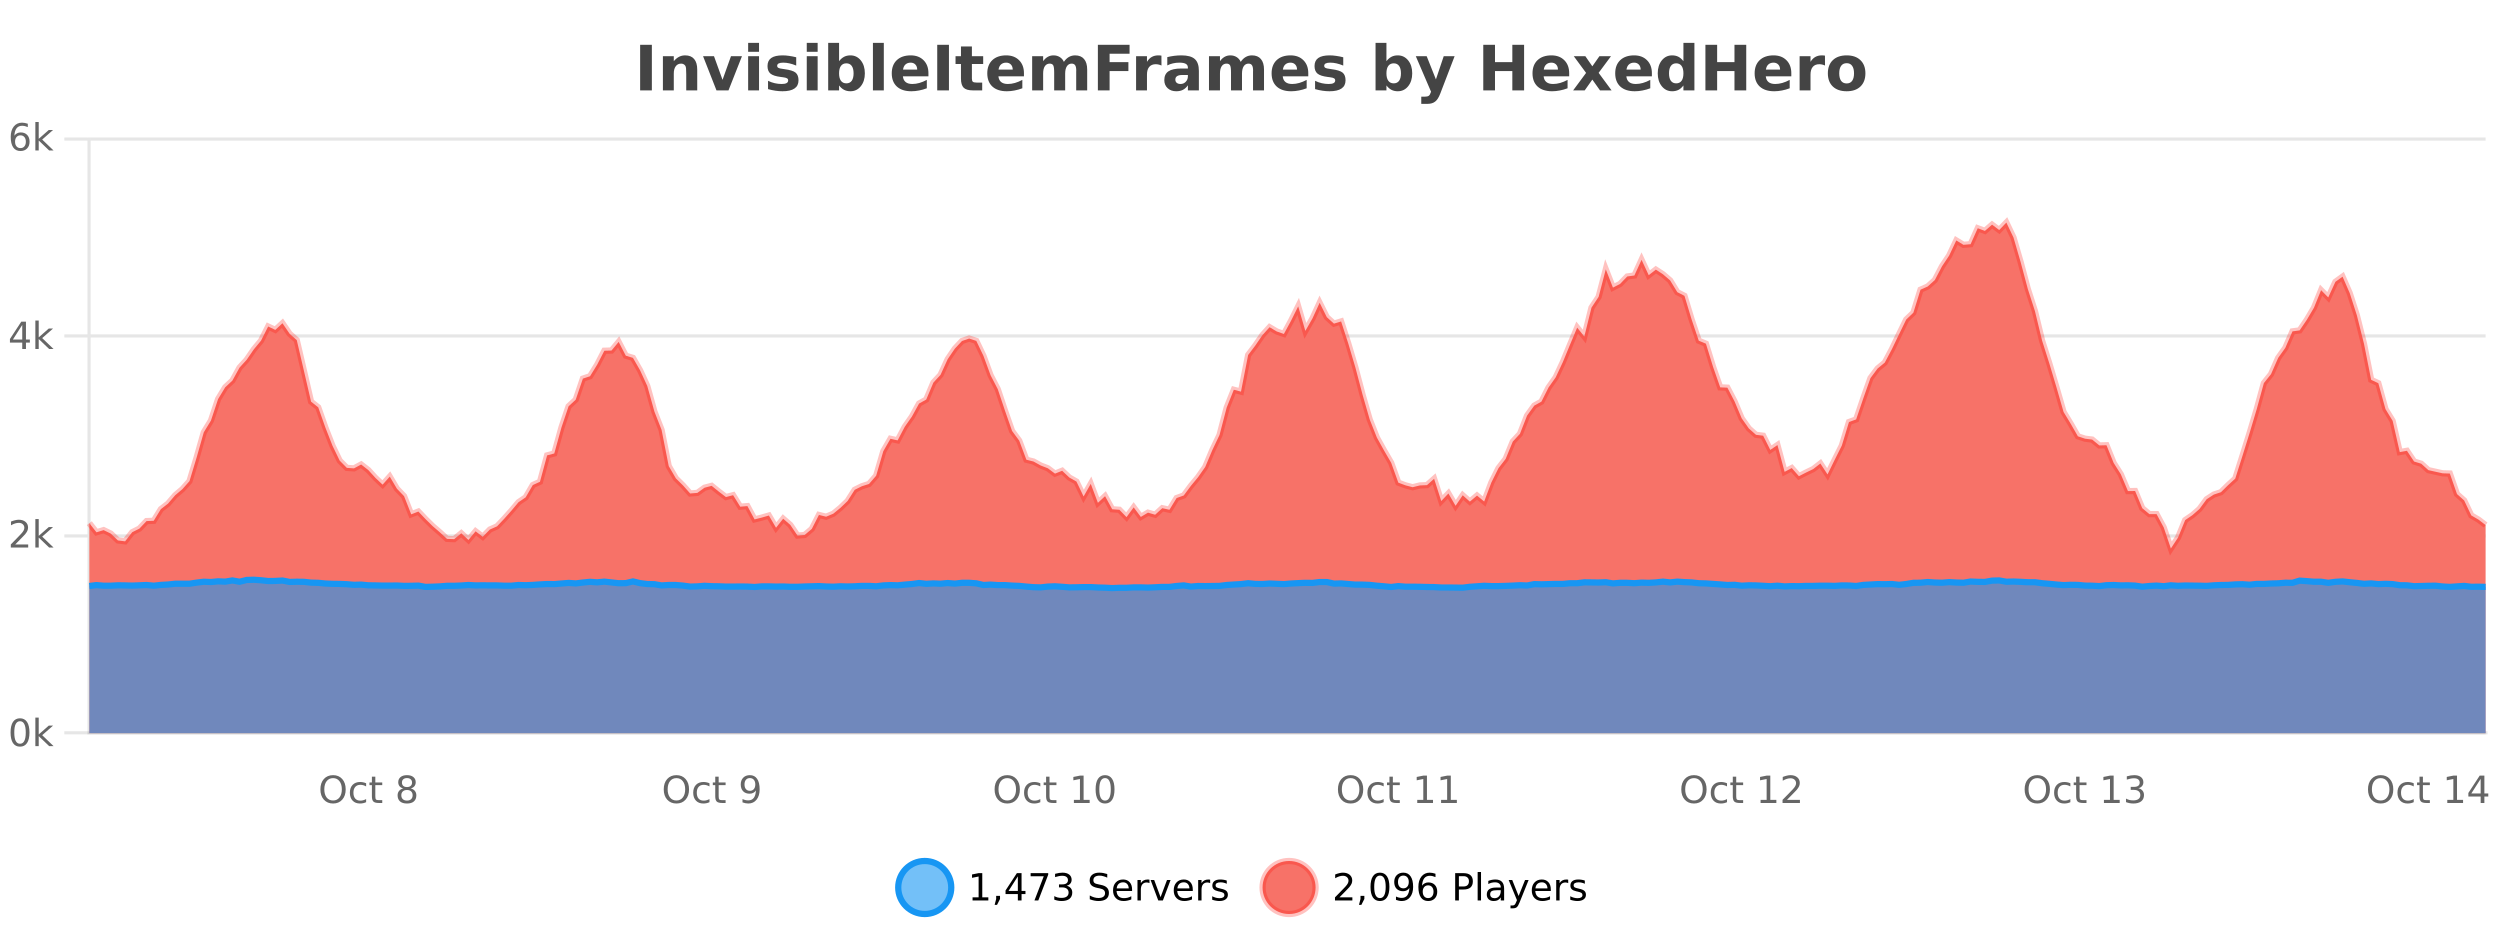 <?xml version="1.0" encoding="UTF-8"?>
<svg xmlns="http://www.w3.org/2000/svg" xmlns:xlink="http://www.w3.org/1999/xlink" width="800pt" height="300pt" viewBox="0 0 800 300" version="1.1">
<defs>
<clipPath id="clip1">
  <path d="M 259 263 L 333 263 L 333 300 L 259 300 Z M 259 263 "/>
</clipPath>
<clipPath id="clip2">
  <path d="M 375 263 L 450 263 L 450 300 L 375 300 Z M 375 263 "/>
</clipPath>
<clipPath id="clip3">
  <path d="M 28.586 71 L 795.395 71 L 795.395 234.602 L 28.586 234.602 Z M 28.586 71 "/>
</clipPath>
<clipPath id="clip4">
  <path d="M 27.586 43 L 796.398 43 L 796.398 204 L 27.586 204 Z M 27.586 43 "/>
</clipPath>
<clipPath id="clip5">
  <path d="M 28.586 185 L 795.395 185 L 795.395 234.602 L 28.586 234.602 Z M 28.586 185 "/>
</clipPath>
<clipPath id="clip6">
  <path d="M 27.586 157 L 796.398 157 L 796.398 217 L 27.586 217 Z M 27.586 157 "/>
</clipPath>
</defs>
<g id="surface1474296">
<rect x="0" y="0" width="800" height="300" style="fill:rgb(100%,100%,100%);fill-opacity:1;stroke:none;"/>
<path style="fill:none;stroke-width:1;stroke-linecap:butt;stroke-linejoin:miter;stroke:rgb(0%,0%,0%);stroke-opacity:0.098;stroke-miterlimit:10;" d="M 29 234.5 L 795.395 234.5 "/>
<path style="fill:none;stroke-width:1;stroke-linecap:butt;stroke-linejoin:miter;stroke:rgb(0%,0%,0%);stroke-opacity:0.098;stroke-miterlimit:10;" d="M 20.586 234.5 L 28 234.5 "/>
<path style="fill:none;stroke-width:1;stroke-linecap:butt;stroke-linejoin:miter;stroke:rgb(0%,0%,0%);stroke-opacity:0.098;stroke-miterlimit:10;" d="M 29 171.5 L 795.395 171.5 "/>
<path style="fill:none;stroke-width:1;stroke-linecap:butt;stroke-linejoin:miter;stroke:rgb(0%,0%,0%);stroke-opacity:0.098;stroke-miterlimit:10;" d="M 20.586 171.5 L 28 171.5 "/>
<path style="fill:none;stroke-width:1;stroke-linecap:butt;stroke-linejoin:miter;stroke:rgb(0%,0%,0%);stroke-opacity:0.098;stroke-miterlimit:10;" d="M 29 107.5 L 795.395 107.5 "/>
<path style="fill:none;stroke-width:1;stroke-linecap:butt;stroke-linejoin:miter;stroke:rgb(0%,0%,0%);stroke-opacity:0.098;stroke-miterlimit:10;" d="M 20.586 107.5 L 28 107.5 "/>
<path style="fill:none;stroke-width:1;stroke-linecap:butt;stroke-linejoin:miter;stroke:rgb(0%,0%,0%);stroke-opacity:0.098;stroke-miterlimit:10;" d="M 29 44.5 L 795.395 44.5 "/>
<path style="fill:none;stroke-width:1;stroke-linecap:butt;stroke-linejoin:miter;stroke:rgb(0%,0%,0%);stroke-opacity:0.098;stroke-miterlimit:10;" d="M 20.586 44.5 L 28 44.5 "/>
<path style=" stroke:none;fill-rule:nonzero;fill:rgb(9.02%,58.824%,95.294%);fill-opacity:0.6;" d="M 304.402 284 C 304.402 288.688 300.605 292.484 295.918 292.484 C 291.234 292.484 287.434 288.688 287.434 284 C 287.434 279.312 291.234 275.516 295.918 275.516 C 300.605 275.516 304.402 279.312 304.402 284 Z M 304.402 284 "/>
<g clip-path="url(#clip1)" clip-rule="nonzero">
<path style="fill:none;stroke-width:2;stroke-linecap:butt;stroke-linejoin:miter;stroke:rgb(9.02%,58.824%,95.294%);stroke-opacity:1;stroke-miterlimit:10;" d="M 304.402 284 C 304.402 288.688 300.605 292.484 295.918 292.484 C 291.234 292.484 287.434 288.688 287.434 284 C 287.434 279.312 291.234 275.516 295.918 275.516 C 300.605 275.516 304.402 279.312 304.402 284 Z M 304.402 284 "/>
</g>
<path style=" stroke:none;fill-rule:nonzero;fill:rgb(0%,0%,0%);fill-opacity:1;" d="M 311.219 287.156 L 313.156 287.156 L 313.156 280.484 L 311.047 280.906 L 311.047 279.828 L 313.141 279.406 L 314.328 279.406 L 314.328 287.156 L 316.266 287.156 L 316.266 288.156 L 311.219 288.156 Z M 318.773 286.672 L 320.008 286.672 L 320.008 287.672 L 319.055 289.547 L 318.289 289.547 L 318.773 287.672 Z M 325.711 280.438 L 322.727 285.109 L 325.711 285.109 Z M 325.398 279.406 L 326.898 279.406 L 326.898 285.109 L 328.148 285.109 L 328.148 286.094 L 326.898 286.094 L 326.898 288.156 L 325.711 288.156 L 325.711 286.094 L 321.773 286.094 L 321.773 284.953 Z M 329.801 279.406 L 335.426 279.406 L 335.426 279.906 L 332.254 288.156 L 331.02 288.156 L 334.004 280.406 L 329.801 280.406 Z M 341.328 283.438 C 341.891 283.562 342.328 283.82 342.641 284.203 C 342.961 284.578 343.125 285.047 343.125 285.609 C 343.125 286.477 342.828 287.148 342.234 287.625 C 341.641 288.094 340.797 288.328 339.703 288.328 C 339.336 288.328 338.957 288.289 338.562 288.219 C 338.176 288.148 337.781 288.039 337.375 287.891 L 337.375 286.75 C 337.695 286.938 338.051 287.086 338.438 287.188 C 338.832 287.281 339.242 287.328 339.672 287.328 C 340.41 287.328 340.973 287.184 341.359 286.891 C 341.754 286.602 341.953 286.172 341.953 285.609 C 341.953 285.102 341.77 284.699 341.406 284.406 C 341.039 284.117 340.539 283.969 339.906 283.969 L 338.875 283.969 L 338.875 283 L 339.953 283 C 340.523 283 340.969 282.887 341.281 282.656 C 341.594 282.418 341.75 282.078 341.75 281.641 C 341.75 281.195 341.586 280.852 341.266 280.609 C 340.953 280.371 340.5 280.25 339.906 280.25 C 339.57 280.25 339.219 280.289 338.844 280.359 C 338.477 280.422 338.07 280.527 337.625 280.672 L 337.625 279.625 C 338.082 279.5 338.504 279.406 338.891 279.344 C 339.285 279.281 339.656 279.25 340 279.25 C 340.906 279.25 341.617 279.453 342.141 279.859 C 342.66 280.266 342.922 280.82 342.922 281.516 C 342.922 282.008 342.781 282.418 342.5 282.75 C 342.227 283.086 341.836 283.312 341.328 283.438 Z M 354.32 279.688 L 354.32 280.844 C 353.871 280.637 353.445 280.48 353.039 280.375 C 352.641 280.262 352.262 280.203 351.898 280.203 C 351.25 280.203 350.75 280.328 350.398 280.578 C 350.055 280.828 349.883 281.188 349.883 281.656 C 349.883 282.043 349.996 282.336 350.227 282.531 C 350.453 282.73 350.898 282.887 351.555 283 L 352.258 283.156 C 353.141 283.324 353.793 283.621 354.211 284.047 C 354.637 284.465 354.852 285.027 354.852 285.734 C 354.852 286.59 354.562 287.234 353.992 287.672 C 353.43 288.109 352.594 288.328 351.492 288.328 C 351.086 288.328 350.648 288.281 350.18 288.188 C 349.711 288.094 349.227 287.953 348.727 287.766 L 348.727 286.547 C 349.203 286.82 349.672 287.023 350.133 287.156 C 350.602 287.293 351.055 287.359 351.492 287.359 C 352.168 287.359 352.688 287.23 353.055 286.969 C 353.43 286.699 353.617 286.32 353.617 285.828 C 353.617 285.402 353.48 285.07 353.211 284.828 C 352.949 284.578 352.516 284.398 351.914 284.281 L 351.195 284.141 C 350.309 283.965 349.668 283.688 349.273 283.312 C 348.887 282.938 348.695 282.418 348.695 281.75 C 348.695 280.969 348.965 280.359 349.508 279.922 C 350.047 279.477 350.797 279.25 351.758 279.25 C 352.172 279.25 352.59 279.289 353.008 279.359 C 353.434 279.434 353.871 279.543 354.32 279.688 Z M 362.266 284.609 L 362.266 285.125 L 357.297 285.125 C 357.348 285.875 357.57 286.445 357.969 286.828 C 358.375 287.215 358.93 287.406 359.641 287.406 C 360.055 287.406 360.457 287.359 360.844 287.266 C 361.238 287.164 361.629 287.008 362.016 286.797 L 362.016 287.828 C 361.617 287.984 361.219 288.105 360.812 288.188 C 360.406 288.281 359.992 288.328 359.578 288.328 C 358.535 288.328 357.707 288.027 357.094 287.422 C 356.477 286.809 356.172 285.98 356.172 284.938 C 356.172 283.867 356.461 283.016 357.047 282.391 C 357.629 281.758 358.41 281.438 359.391 281.438 C 360.273 281.438 360.973 281.727 361.484 282.297 C 362.004 282.859 362.266 283.633 362.266 284.609 Z M 361.188 284.281 C 361.176 283.699 361.008 283.23 360.688 282.875 C 360.363 282.523 359.938 282.344 359.406 282.344 C 358.801 282.344 358.316 282.516 357.953 282.859 C 357.598 283.203 357.395 283.684 357.344 284.297 Z M 367.836 282.594 C 367.711 282.531 367.574 282.484 367.43 282.453 C 367.293 282.414 367.137 282.391 366.961 282.391 C 366.355 282.391 365.887 282.59 365.555 282.984 C 365.23 283.383 365.07 283.953 365.07 284.703 L 365.07 288.156 L 363.992 288.156 L 363.992 281.594 L 365.07 281.594 L 365.07 282.609 C 365.297 282.215 365.594 281.922 365.961 281.734 C 366.324 281.539 366.766 281.438 367.289 281.438 C 367.359 281.438 367.438 281.445 367.523 281.453 C 367.617 281.465 367.715 281.48 367.82 281.5 Z M 368.195 281.594 L 369.336 281.594 L 371.383 287.094 L 373.445 281.594 L 374.586 281.594 L 372.117 288.156 L 370.648 288.156 Z M 381.688 284.609 L 381.688 285.125 L 376.719 285.125 C 376.77 285.875 376.992 286.445 377.391 286.828 C 377.797 287.215 378.352 287.406 379.062 287.406 C 379.477 287.406 379.879 287.359 380.266 287.266 C 380.66 287.164 381.051 287.008 381.438 286.797 L 381.438 287.828 C 381.039 287.984 380.641 288.105 380.234 288.188 C 379.828 288.281 379.414 288.328 379 288.328 C 377.957 288.328 377.129 288.027 376.516 287.422 C 375.898 286.809 375.594 285.98 375.594 284.938 C 375.594 283.867 375.883 283.016 376.469 282.391 C 377.051 281.758 377.832 281.438 378.812 281.438 C 379.695 281.438 380.395 281.727 380.906 282.297 C 381.426 282.859 381.688 283.633 381.688 284.609 Z M 380.609 284.281 C 380.598 283.699 380.43 283.23 380.109 282.875 C 379.785 282.523 379.359 282.344 378.828 282.344 C 378.223 282.344 377.738 282.516 377.375 282.859 C 377.02 283.203 376.816 283.684 376.766 284.297 Z M 387.258 282.594 C 387.133 282.531 386.996 282.484 386.852 282.453 C 386.715 282.414 386.559 282.391 386.383 282.391 C 385.777 282.391 385.309 282.59 384.977 282.984 C 384.652 283.383 384.492 283.953 384.492 284.703 L 384.492 288.156 L 383.414 288.156 L 383.414 281.594 L 384.492 281.594 L 384.492 282.609 C 384.719 282.215 385.016 281.922 385.383 281.734 C 385.746 281.539 386.188 281.438 386.711 281.438 C 386.781 281.438 386.859 281.445 386.945 281.453 C 387.039 281.465 387.137 281.48 387.242 281.5 Z M 392.562 281.781 L 392.562 282.812 C 392.258 282.656 391.941 282.543 391.609 282.469 C 391.285 282.387 390.945 282.344 390.594 282.344 C 390.062 282.344 389.66 282.43 389.391 282.594 C 389.117 282.75 388.984 282.996 388.984 283.328 C 388.984 283.578 389.078 283.777 389.266 283.922 C 389.461 284.059 389.852 284.188 390.438 284.312 L 390.797 284.406 C 391.566 284.562 392.113 284.793 392.438 285.094 C 392.758 285.398 392.922 285.812 392.922 286.344 C 392.922 286.961 392.676 287.445 392.188 287.797 C 391.707 288.152 391.047 288.328 390.203 288.328 C 389.848 288.328 389.477 288.289 389.094 288.219 C 388.719 288.156 388.32 288.059 387.906 287.922 L 387.906 286.797 C 388.301 287.008 388.691 287.164 389.078 287.266 C 389.461 287.371 389.848 287.422 390.234 287.422 C 390.734 287.422 391.117 287.34 391.391 287.172 C 391.672 286.996 391.812 286.746 391.812 286.422 C 391.812 286.133 391.711 285.906 391.516 285.75 C 391.316 285.594 390.883 285.445 390.219 285.297 L 389.844 285.219 C 389.176 285.074 388.691 284.855 388.391 284.562 C 388.098 284.273 387.953 283.875 387.953 283.375 C 387.953 282.75 388.172 282.273 388.609 281.938 C 389.047 281.605 389.664 281.438 390.469 281.438 C 390.863 281.438 391.238 281.469 391.594 281.531 C 391.945 281.586 392.27 281.668 392.562 281.781 Z M 305.918 277.016 "/>
<path style=" stroke:none;fill-rule:nonzero;fill:rgb(96.863%,44.706%,40.784%);fill-opacity:1;" d="M 420.988 284 C 420.988 288.688 417.191 292.484 412.504 292.484 C 407.82 292.484 404.02 288.688 404.02 284 C 404.02 279.312 407.82 275.516 412.504 275.516 C 417.191 275.516 420.988 279.312 420.988 284 Z M 420.988 284 "/>
<g clip-path="url(#clip2)" clip-rule="nonzero">
<path style="fill:none;stroke-width:2;stroke-linecap:butt;stroke-linejoin:miter;stroke:rgb(100%,4.706%,0%);stroke-opacity:0.247;stroke-miterlimit:10;" d="M 420.988 284 C 420.988 288.688 417.191 292.484 412.504 292.484 C 407.82 292.484 404.02 288.688 404.02 284 C 404.02 279.312 407.82 275.516 412.504 275.516 C 417.191 275.516 420.988 279.312 420.988 284 Z M 420.988 284 "/>
</g>
<path style=" stroke:none;fill-rule:nonzero;fill:rgb(0%,0%,0%);fill-opacity:1;" d="M 428.617 287.156 L 432.758 287.156 L 432.758 288.156 L 427.195 288.156 L 427.195 287.156 C 427.641 286.699 428.25 286.078 429.023 285.297 C 429.805 284.508 430.293 283.996 430.492 283.766 C 430.875 283.352 431.141 282.996 431.289 282.703 C 431.445 282.402 431.523 282.109 431.523 281.828 C 431.523 281.359 431.355 280.98 431.023 280.688 C 430.699 280.398 430.277 280.25 429.758 280.25 C 429.383 280.25 428.984 280.312 428.57 280.438 C 428.164 280.562 427.727 280.762 427.258 281.031 L 427.258 279.828 C 427.734 279.641 428.18 279.5 428.586 279.406 C 429 279.305 429.383 279.25 429.727 279.25 C 430.633 279.25 431.355 279.48 431.898 279.938 C 432.438 280.387 432.711 280.992 432.711 281.75 C 432.711 282.105 432.641 282.445 432.508 282.766 C 432.371 283.09 432.125 283.469 431.773 283.906 C 431.668 284.023 431.355 284.352 430.836 284.891 C 430.312 285.434 429.574 286.188 428.617 287.156 Z M 435.359 286.672 L 436.594 286.672 L 436.594 287.672 L 435.641 289.547 L 434.875 289.547 L 435.359 287.672 Z M 441.578 280.188 C 440.973 280.188 440.516 280.492 440.203 281.094 C 439.898 281.688 439.75 282.59 439.75 283.797 C 439.75 284.996 439.898 285.898 440.203 286.5 C 440.516 287.094 440.973 287.391 441.578 287.391 C 442.191 287.391 442.648 287.094 442.953 286.5 C 443.266 285.898 443.422 284.996 443.422 283.797 C 443.422 282.59 443.266 281.688 442.953 281.094 C 442.648 280.492 442.191 280.188 441.578 280.188 Z M 441.578 279.25 C 442.555 279.25 443.305 279.641 443.828 280.422 C 444.348 281.195 444.609 282.32 444.609 283.797 C 444.609 285.266 444.348 286.391 443.828 287.172 C 443.305 287.945 442.555 288.328 441.578 288.328 C 440.598 288.328 439.848 287.945 439.328 287.172 C 438.816 286.391 438.562 285.266 438.562 283.797 C 438.562 282.32 438.816 281.195 439.328 280.422 C 439.848 279.641 440.598 279.25 441.578 279.25 Z M 446.715 287.969 L 446.715 286.891 C 447.016 287.039 447.316 287.148 447.621 287.219 C 447.922 287.293 448.223 287.328 448.527 287.328 C 449.309 287.328 449.902 287.07 450.309 286.547 C 450.723 286.016 450.957 285.215 451.012 284.141 C 450.793 284.484 450.504 284.746 450.152 284.922 C 449.809 285.102 449.422 285.188 448.996 285.188 C 448.121 285.188 447.426 284.93 446.918 284.406 C 446.406 283.875 446.152 283.148 446.152 282.219 C 446.152 281.324 446.418 280.605 446.949 280.062 C 447.48 279.523 448.188 279.25 449.074 279.25 C 450.082 279.25 450.855 279.641 451.387 280.422 C 451.926 281.195 452.199 282.32 452.199 283.797 C 452.199 285.172 451.871 286.273 451.215 287.094 C 450.559 287.918 449.676 288.328 448.574 288.328 C 448.27 288.328 447.969 288.297 447.668 288.234 C 447.363 288.18 447.047 288.094 446.715 287.969 Z M 449.074 284.266 C 449.605 284.266 450.027 284.086 450.34 283.719 C 450.652 283.355 450.809 282.855 450.809 282.219 C 450.809 281.594 450.652 281.102 450.34 280.734 C 450.027 280.371 449.605 280.188 449.074 280.188 C 448.543 280.188 448.121 280.371 447.809 280.734 C 447.504 281.102 447.355 281.594 447.355 282.219 C 447.355 282.855 447.504 283.355 447.809 283.719 C 448.121 284.086 448.543 284.266 449.074 284.266 Z M 457.008 283.312 C 456.477 283.312 456.055 283.496 455.742 283.859 C 455.43 284.227 455.273 284.719 455.273 285.344 C 455.273 285.98 455.43 286.48 455.742 286.844 C 456.055 287.211 456.477 287.391 457.008 287.391 C 457.539 287.391 457.953 287.211 458.258 286.844 C 458.57 286.48 458.727 285.98 458.727 285.344 C 458.727 284.719 458.57 284.227 458.258 283.859 C 457.953 283.496 457.539 283.312 457.008 283.312 Z M 459.352 279.594 L 459.352 280.672 C 459.047 280.539 458.746 280.434 458.445 280.359 C 458.141 280.289 457.844 280.25 457.555 280.25 C 456.773 280.25 456.172 280.516 455.758 281.047 C 455.352 281.57 455.117 282.359 455.055 283.422 C 455.281 283.09 455.57 282.836 455.914 282.656 C 456.266 282.469 456.652 282.375 457.07 282.375 C 457.945 282.375 458.637 282.641 459.148 283.172 C 459.656 283.703 459.914 284.43 459.914 285.344 C 459.914 286.25 459.648 286.977 459.117 287.516 C 458.586 288.059 457.883 288.328 457.008 288.328 C 455.984 288.328 455.211 287.945 454.68 287.172 C 454.148 286.391 453.883 285.266 453.883 283.797 C 453.883 282.414 454.211 281.309 454.867 280.484 C 455.523 279.664 456.402 279.25 457.508 279.25 C 457.797 279.25 458.094 279.281 458.398 279.344 C 458.699 279.398 459.016 279.48 459.352 279.594 Z M 466.844 280.375 L 466.844 283.672 L 468.328 283.672 C 468.879 283.672 469.305 283.531 469.609 283.25 C 469.91 282.961 470.062 282.547 470.062 282.016 C 470.062 281.496 469.91 281.094 469.609 280.812 C 469.305 280.523 468.879 280.375 468.328 280.375 Z M 465.656 279.406 L 468.328 279.406 C 469.316 279.406 470.062 279.633 470.562 280.078 C 471.062 280.516 471.312 281.164 471.312 282.016 C 471.312 282.883 471.062 283.539 470.562 283.984 C 470.062 284.422 469.316 284.641 468.328 284.641 L 466.844 284.641 L 466.844 288.156 L 465.656 288.156 Z M 472.848 279.031 L 473.926 279.031 L 473.926 288.156 L 472.848 288.156 Z M 479.164 284.859 C 478.297 284.859 477.695 284.961 477.352 285.156 C 477.016 285.355 476.852 285.695 476.852 286.172 C 476.852 286.559 476.977 286.867 477.227 287.094 C 477.484 287.312 477.828 287.422 478.258 287.422 C 478.859 287.422 479.34 287.215 479.695 286.797 C 480.059 286.371 480.242 285.805 480.242 285.094 L 480.242 284.859 Z M 481.32 284.406 L 481.32 288.156 L 480.242 288.156 L 480.242 287.156 C 479.992 287.555 479.684 287.852 479.32 288.047 C 478.953 288.234 478.508 288.328 477.977 288.328 C 477.297 288.328 476.762 288.141 476.367 287.766 C 475.969 287.383 475.773 286.875 475.773 286.25 C 475.773 285.512 476.016 284.953 476.508 284.578 C 477.008 284.203 477.746 284.016 478.727 284.016 L 480.242 284.016 L 480.242 283.906 C 480.242 283.406 480.074 283.023 479.742 282.75 C 479.418 282.48 478.965 282.344 478.383 282.344 C 478.008 282.344 477.637 282.391 477.273 282.484 C 476.918 282.578 476.578 282.715 476.258 282.891 L 476.258 281.891 C 476.652 281.734 477.031 281.621 477.398 281.547 C 477.773 281.477 478.137 281.438 478.492 281.438 C 479.438 281.438 480.148 281.684 480.617 282.172 C 481.086 282.664 481.32 283.406 481.32 284.406 Z M 486.27 288.766 C 485.965 289.547 485.668 290.055 485.379 290.297 C 485.086 290.535 484.699 290.656 484.223 290.656 L 483.363 290.656 L 483.363 289.75 L 483.988 289.75 C 484.289 289.75 484.52 289.676 484.676 289.531 C 484.84 289.395 485.023 289.066 485.223 288.547 L 485.426 288.047 L 482.77 281.594 L 483.91 281.594 L 485.957 286.719 L 488.02 281.594 L 489.16 281.594 Z M 496.262 284.609 L 496.262 285.125 L 491.293 285.125 C 491.344 285.875 491.566 286.445 491.965 286.828 C 492.371 287.215 492.926 287.406 493.637 287.406 C 494.051 287.406 494.453 287.359 494.84 287.266 C 495.234 287.164 495.625 287.008 496.012 286.797 L 496.012 287.828 C 495.613 287.984 495.215 288.105 494.809 288.188 C 494.402 288.281 493.988 288.328 493.574 288.328 C 492.531 288.328 491.703 288.027 491.09 287.422 C 490.473 286.809 490.168 285.98 490.168 284.938 C 490.168 283.867 490.457 283.016 491.043 282.391 C 491.625 281.758 492.406 281.438 493.387 281.438 C 494.27 281.438 494.969 281.727 495.48 282.297 C 496 282.859 496.262 283.633 496.262 284.609 Z M 495.184 284.281 C 495.172 283.699 495.004 283.23 494.684 282.875 C 494.359 282.523 493.934 282.344 493.402 282.344 C 492.797 282.344 492.312 282.516 491.949 282.859 C 491.594 283.203 491.391 283.684 491.34 284.297 Z M 501.832 282.594 C 501.707 282.531 501.57 282.484 501.426 282.453 C 501.289 282.414 501.133 282.391 500.957 282.391 C 500.352 282.391 499.883 282.59 499.551 282.984 C 499.227 283.383 499.066 283.953 499.066 284.703 L 499.066 288.156 L 497.988 288.156 L 497.988 281.594 L 499.066 281.594 L 499.066 282.609 C 499.293 282.215 499.59 281.922 499.957 281.734 C 500.32 281.539 500.762 281.438 501.285 281.438 C 501.355 281.438 501.434 281.445 501.52 281.453 C 501.613 281.465 501.711 281.48 501.816 281.5 Z M 507.141 281.781 L 507.141 282.812 C 506.836 282.656 506.52 282.543 506.188 282.469 C 505.863 282.387 505.523 282.344 505.172 282.344 C 504.641 282.344 504.238 282.43 503.969 282.594 C 503.695 282.75 503.562 282.996 503.562 283.328 C 503.562 283.578 503.656 283.777 503.844 283.922 C 504.039 284.059 504.43 284.188 505.016 284.312 L 505.375 284.406 C 506.145 284.562 506.691 284.793 507.016 285.094 C 507.336 285.398 507.5 285.812 507.5 286.344 C 507.5 286.961 507.254 287.445 506.766 287.797 C 506.285 288.152 505.625 288.328 504.781 288.328 C 504.426 288.328 504.055 288.289 503.672 288.219 C 503.297 288.156 502.898 288.059 502.484 287.922 L 502.484 286.797 C 502.879 287.008 503.27 287.164 503.656 287.266 C 504.039 287.371 504.426 287.422 504.812 287.422 C 505.312 287.422 505.695 287.34 505.969 287.172 C 506.25 286.996 506.391 286.746 506.391 286.422 C 506.391 286.133 506.289 285.906 506.094 285.75 C 505.895 285.594 505.461 285.445 504.797 285.297 L 504.422 285.219 C 503.754 285.074 503.27 284.855 502.969 284.562 C 502.676 284.273 502.531 283.875 502.531 283.375 C 502.531 282.75 502.75 282.273 503.188 281.938 C 503.625 281.605 504.242 281.438 505.047 281.438 C 505.441 281.438 505.816 281.469 506.172 281.531 C 506.523 281.586 506.848 281.668 507.141 281.781 Z M 422.504 277.016 "/>
<path style=" stroke:none;fill-rule:nonzero;fill:rgb(26.667%,26.667%,26.667%);fill-opacity:1;" d="M 204.844 14.344 L 208.594 14.344 L 208.594 28.922 L 204.844 28.922 Z M 223.113 22.266 L 223.113 28.922 L 219.598 28.922 L 219.598 23.828 C 219.598 22.883 219.574 22.23 219.535 21.875 C 219.492 21.512 219.418 21.246 219.316 21.078 C 219.18 20.852 218.992 20.672 218.754 20.547 C 218.523 20.422 218.258 20.359 217.957 20.359 C 217.227 20.359 216.652 20.641 216.238 21.203 C 215.82 21.766 215.613 22.547 215.613 23.547 L 215.613 28.922 L 212.129 28.922 L 212.129 17.984 L 215.613 17.984 L 215.613 19.578 C 216.145 18.945 216.707 18.477 217.301 18.172 C 217.895 17.871 218.543 17.719 219.254 17.719 C 220.523 17.719 221.48 18.109 222.129 18.891 C 222.785 19.664 223.113 20.789 223.113 22.266 Z M 224.977 17.984 L 228.477 17.984 L 231.211 25.547 L 233.914 17.984 L 237.43 17.984 L 233.117 28.922 L 229.273 28.922 Z M 239.406 17.984 L 242.891 17.984 L 242.891 28.922 L 239.406 28.922 Z M 239.406 13.719 L 242.891 13.719 L 242.891 16.578 L 239.406 16.578 Z M 254.789 18.328 L 254.789 20.984 C 254.047 20.672 253.328 20.438 252.633 20.281 C 251.934 20.125 251.273 20.047 250.648 20.047 C 249.992 20.047 249.5 20.133 249.18 20.297 C 248.855 20.465 248.695 20.719 248.695 21.062 C 248.695 21.344 248.812 21.559 249.055 21.703 C 249.305 21.852 249.742 21.961 250.367 22.031 L 250.992 22.125 C 252.781 22.355 253.984 22.73 254.602 23.25 C 255.215 23.773 255.523 24.59 255.523 25.703 C 255.523 26.871 255.09 27.746 254.227 28.328 C 253.371 28.914 252.094 29.203 250.398 29.203 C 249.668 29.203 248.918 29.145 248.148 29.031 C 247.375 28.918 246.586 28.746 245.773 28.516 L 245.773 25.859 C 246.469 26.203 247.184 26.461 247.914 26.625 C 248.641 26.793 249.387 26.875 250.148 26.875 C 250.836 26.875 251.352 26.781 251.695 26.594 C 252.039 26.406 252.211 26.125 252.211 25.75 C 252.211 25.438 252.09 25.211 251.852 25.062 C 251.609 24.906 251.137 24.789 250.43 24.703 L 249.82 24.625 C 248.258 24.43 247.164 24.07 246.539 23.547 C 245.914 23.016 245.602 22.215 245.602 21.141 C 245.602 19.984 245.996 19.125 246.789 18.562 C 247.59 18 248.809 17.719 250.445 17.719 C 251.09 17.719 251.766 17.773 252.477 17.875 C 253.184 17.969 253.953 18.121 254.789 18.328 Z M 258.164 17.984 L 261.648 17.984 L 261.648 28.922 L 258.164 28.922 Z M 258.164 13.719 L 261.648 13.719 L 261.648 16.578 L 258.164 16.578 Z M 270.832 26.672 C 271.582 26.672 272.152 26.402 272.551 25.859 C 272.945 25.309 273.145 24.512 273.145 23.469 C 273.145 22.43 272.945 21.637 272.551 21.094 C 272.152 20.543 271.582 20.266 270.832 20.266 C 270.082 20.266 269.504 20.543 269.098 21.094 C 268.699 21.637 268.504 22.43 268.504 23.469 C 268.504 24.5 268.699 25.293 269.098 25.844 C 269.504 26.398 270.082 26.672 270.832 26.672 Z M 268.504 19.578 C 268.992 18.945 269.527 18.477 270.113 18.172 C 270.695 17.871 271.367 17.719 272.129 17.719 C 273.48 17.719 274.59 18.258 275.457 19.328 C 276.32 20.402 276.754 21.781 276.754 23.469 C 276.754 25.148 276.32 26.523 275.457 27.594 C 274.59 28.668 273.48 29.203 272.129 29.203 C 271.367 29.203 270.695 29.051 270.113 28.75 C 269.527 28.449 268.992 27.98 268.504 27.344 L 268.504 28.922 L 265.02 28.922 L 265.02 13.719 L 268.504 13.719 Z M 279.336 13.719 L 282.82 13.719 L 282.82 28.922 L 279.336 28.922 Z M 297.098 23.422 L 297.098 24.422 L 288.926 24.422 C 289.008 25.246 289.305 25.859 289.816 26.266 C 290.324 26.672 291.035 26.875 291.941 26.875 C 292.68 26.875 293.434 26.766 294.207 26.547 C 294.977 26.328 295.77 26 296.582 25.562 L 296.582 28.25 C 295.758 28.562 294.93 28.797 294.098 28.953 C 293.273 29.117 292.449 29.203 291.629 29.203 C 289.648 29.203 288.105 28.703 287.004 27.703 C 285.91 26.695 285.363 25.281 285.363 23.469 C 285.363 21.68 285.898 20.273 286.973 19.25 C 288.055 18.23 289.539 17.719 291.426 17.719 C 293.145 17.719 294.52 18.242 295.551 19.281 C 296.582 20.312 297.098 21.695 297.098 23.422 Z M 293.504 22.266 C 293.504 21.602 293.309 21.062 292.926 20.656 C 292.539 20.25 292.035 20.047 291.41 20.047 C 290.73 20.047 290.18 20.242 289.754 20.625 C 289.336 21 289.074 21.547 288.973 22.266 Z M 299.914 14.344 L 303.664 14.344 L 303.664 28.922 L 299.914 28.922 Z M 311.008 14.875 L 311.008 17.984 L 314.617 17.984 L 314.617 20.484 L 311.008 20.484 L 311.008 25.125 C 311.008 25.637 311.105 25.98 311.305 26.156 C 311.512 26.336 311.914 26.422 312.508 26.422 L 314.305 26.422 L 314.305 28.922 L 311.305 28.922 C 309.93 28.922 308.949 28.637 308.367 28.062 C 307.793 27.48 307.508 26.5 307.508 25.125 L 307.508 20.484 L 305.773 20.484 L 305.773 17.984 L 307.508 17.984 L 307.508 14.875 Z M 327.664 23.422 L 327.664 24.422 L 319.492 24.422 C 319.574 25.246 319.871 25.859 320.383 26.266 C 320.891 26.672 321.602 26.875 322.508 26.875 C 323.246 26.875 324 26.766 324.773 26.547 C 325.543 26.328 326.336 26 327.148 25.562 L 327.148 28.25 C 326.324 28.562 325.496 28.797 324.664 28.953 C 323.84 29.117 323.016 29.203 322.195 29.203 C 320.215 29.203 318.672 28.703 317.57 27.703 C 316.477 26.695 315.93 25.281 315.93 23.469 C 315.93 21.68 316.465 20.273 317.539 19.25 C 318.621 18.23 320.105 17.719 321.992 17.719 C 323.711 17.719 325.086 18.242 326.117 19.281 C 327.148 20.312 327.664 21.695 327.664 23.422 Z M 324.07 22.266 C 324.07 21.602 323.875 21.062 323.492 20.656 C 323.105 20.25 322.602 20.047 321.977 20.047 C 321.297 20.047 320.746 20.242 320.32 20.625 C 319.902 21 319.641 21.547 319.539 22.266 Z M 340.445 19.797 C 340.891 19.121 341.418 18.605 342.023 18.25 C 342.637 17.898 343.309 17.719 344.039 17.719 C 345.289 17.719 346.242 18.109 346.898 18.891 C 347.562 19.664 347.898 20.789 347.898 22.266 L 347.898 28.922 L 344.383 28.922 L 344.383 23.219 C 344.383 23.137 344.383 23.047 344.383 22.953 C 344.391 22.859 344.398 22.73 344.398 22.562 C 344.398 21.793 344.281 21.234 344.055 20.891 C 343.824 20.539 343.453 20.359 342.945 20.359 C 342.289 20.359 341.777 20.637 341.414 21.188 C 341.047 21.73 340.859 22.516 340.852 23.547 L 340.852 28.922 L 337.336 28.922 L 337.336 23.219 C 337.336 22.012 337.23 21.234 337.023 20.891 C 336.812 20.539 336.445 20.359 335.914 20.359 C 335.234 20.359 334.715 20.637 334.352 21.188 C 333.984 21.73 333.805 22.516 333.805 23.547 L 333.805 28.922 L 330.289 28.922 L 330.289 17.984 L 333.805 17.984 L 333.805 19.578 C 334.242 18.965 334.734 18.5 335.289 18.188 C 335.84 17.875 336.453 17.719 337.133 17.719 C 337.883 17.719 338.547 17.902 339.133 18.266 C 339.715 18.633 340.152 19.141 340.445 19.797 Z M 351.32 14.344 L 361.461 14.344 L 361.461 17.188 L 355.07 17.188 L 355.07 19.891 L 361.086 19.891 L 361.086 22.734 L 355.07 22.734 L 355.07 28.922 L 351.32 28.922 Z M 371.672 20.969 C 371.359 20.824 371.051 20.719 370.75 20.656 C 370.445 20.586 370.145 20.547 369.844 20.547 C 368.938 20.547 368.238 20.836 367.75 21.406 C 367.27 21.98 367.031 22.805 367.031 23.875 L 367.031 28.922 L 363.547 28.922 L 363.547 17.984 L 367.031 17.984 L 367.031 19.781 C 367.477 19.062 367.992 18.543 368.578 18.219 C 369.16 17.887 369.859 17.719 370.672 17.719 C 370.797 17.719 370.926 17.727 371.062 17.734 C 371.195 17.746 371.395 17.766 371.656 17.797 Z M 378.297 24 C 377.566 24 377.02 24.125 376.656 24.375 C 376.289 24.617 376.109 24.98 376.109 25.469 C 376.109 25.906 376.254 26.25 376.547 26.5 C 376.848 26.75 377.258 26.875 377.781 26.875 C 378.438 26.875 378.988 26.641 379.438 26.172 C 379.895 25.703 380.125 25.117 380.125 24.406 L 380.125 24 Z M 383.641 22.688 L 383.641 28.922 L 380.125 28.922 L 380.125 27.297 C 379.656 27.965 379.125 28.449 378.531 28.75 C 377.945 29.051 377.234 29.203 376.391 29.203 C 375.266 29.203 374.348 28.875 373.641 28.219 C 372.93 27.555 372.578 26.695 372.578 25.641 C 372.578 24.359 373.016 23.422 373.891 22.828 C 374.773 22.227 376.164 21.922 378.062 21.922 L 380.125 21.922 L 380.125 21.641 C 380.125 21.09 379.906 20.688 379.469 20.438 C 379.031 20.18 378.348 20.047 377.422 20.047 C 376.672 20.047 375.973 20.125 375.328 20.281 C 374.68 20.43 374.082 20.648 373.531 20.938 L 373.531 18.281 C 374.281 18.094 375.031 17.953 375.781 17.859 C 376.539 17.766 377.301 17.719 378.062 17.719 C 380.031 17.719 381.453 18.109 382.328 18.891 C 383.203 19.664 383.641 20.93 383.641 22.688 Z M 397.031 19.797 C 397.477 19.121 398.004 18.605 398.609 18.25 C 399.223 17.898 399.895 17.719 400.625 17.719 C 401.875 17.719 402.828 18.109 403.484 18.891 C 404.148 19.664 404.484 20.789 404.484 22.266 L 404.484 28.922 L 400.969 28.922 L 400.969 23.219 C 400.969 23.137 400.969 23.047 400.969 22.953 C 400.977 22.859 400.984 22.73 400.984 22.562 C 400.984 21.793 400.867 21.234 400.641 20.891 C 400.41 20.539 400.039 20.359 399.531 20.359 C 398.875 20.359 398.363 20.637 398 21.188 C 397.633 21.73 397.445 22.516 397.438 23.547 L 397.438 28.922 L 393.922 28.922 L 393.922 23.219 C 393.922 22.012 393.816 21.234 393.609 20.891 C 393.398 20.539 393.031 20.359 392.5 20.359 C 391.82 20.359 391.301 20.637 390.938 21.188 C 390.57 21.73 390.391 22.516 390.391 23.547 L 390.391 28.922 L 386.875 28.922 L 386.875 17.984 L 390.391 17.984 L 390.391 19.578 C 390.828 18.965 391.32 18.5 391.875 18.188 C 392.426 17.875 393.039 17.719 393.719 17.719 C 394.469 17.719 395.133 17.902 395.719 18.266 C 396.301 18.633 396.738 19.141 397.031 19.797 Z M 418.648 23.422 L 418.648 24.422 L 410.477 24.422 C 410.559 25.246 410.855 25.859 411.367 26.266 C 411.875 26.672 412.586 26.875 413.492 26.875 C 414.23 26.875 414.984 26.766 415.758 26.547 C 416.527 26.328 417.32 26 418.133 25.562 L 418.133 28.25 C 417.309 28.562 416.48 28.797 415.648 28.953 C 414.824 29.117 414 29.203 413.18 29.203 C 411.199 29.203 409.656 28.703 408.555 27.703 C 407.461 26.695 406.914 25.281 406.914 23.469 C 406.914 21.68 407.449 20.273 408.523 19.25 C 409.605 18.23 411.09 17.719 412.977 17.719 C 414.695 17.719 416.07 18.242 417.102 19.281 C 418.133 20.312 418.648 21.695 418.648 23.422 Z M 415.055 22.266 C 415.055 21.602 414.859 21.062 414.477 20.656 C 414.09 20.25 413.586 20.047 412.961 20.047 C 412.281 20.047 411.73 20.242 411.305 20.625 C 410.887 21 410.625 21.547 410.523 22.266 Z M 429.84 18.328 L 429.84 20.984 C 429.098 20.672 428.379 20.438 427.684 20.281 C 426.984 20.125 426.324 20.047 425.699 20.047 C 425.043 20.047 424.551 20.133 424.23 20.297 C 423.906 20.465 423.746 20.719 423.746 21.062 C 423.746 21.344 423.863 21.559 424.105 21.703 C 424.355 21.852 424.793 21.961 425.418 22.031 L 426.043 22.125 C 427.832 22.355 429.035 22.73 429.652 23.25 C 430.266 23.773 430.574 24.59 430.574 25.703 C 430.574 26.871 430.141 27.746 429.277 28.328 C 428.422 28.914 427.145 29.203 425.449 29.203 C 424.719 29.203 423.969 29.145 423.199 29.031 C 422.426 28.918 421.637 28.746 420.824 28.516 L 420.824 25.859 C 421.52 26.203 422.234 26.461 422.965 26.625 C 423.691 26.793 424.438 26.875 425.199 26.875 C 425.887 26.875 426.402 26.781 426.746 26.594 C 427.09 26.406 427.262 26.125 427.262 25.75 C 427.262 25.438 427.141 25.211 426.902 25.062 C 426.66 24.906 426.188 24.789 425.48 24.703 L 424.871 24.625 C 423.309 24.43 422.215 24.07 421.59 23.547 C 420.965 23.016 420.652 22.215 420.652 21.141 C 420.652 19.984 421.047 19.125 421.84 18.562 C 422.641 18 423.859 17.719 425.496 17.719 C 426.141 17.719 426.816 17.773 427.527 17.875 C 428.234 17.969 429.004 18.121 429.84 18.328 Z M 445.988 26.672 C 446.738 26.672 447.309 26.402 447.707 25.859 C 448.102 25.309 448.301 24.512 448.301 23.469 C 448.301 22.43 448.102 21.637 447.707 21.094 C 447.309 20.543 446.738 20.266 445.988 20.266 C 445.238 20.266 444.66 20.543 444.254 21.094 C 443.855 21.637 443.66 22.43 443.66 23.469 C 443.66 24.5 443.855 25.293 444.254 25.844 C 444.66 26.398 445.238 26.672 445.988 26.672 Z M 443.66 19.578 C 444.148 18.945 444.684 18.477 445.27 18.172 C 445.852 17.871 446.523 17.719 447.285 17.719 C 448.637 17.719 449.746 18.258 450.613 19.328 C 451.477 20.402 451.91 21.781 451.91 23.469 C 451.91 25.148 451.477 26.523 450.613 27.594 C 449.746 28.668 448.637 29.203 447.285 29.203 C 446.523 29.203 445.852 29.051 445.27 28.75 C 444.684 28.449 444.148 27.98 443.66 27.344 L 443.66 28.922 L 440.176 28.922 L 440.176 13.719 L 443.66 13.719 Z M 453.055 17.984 L 456.539 17.984 L 459.492 25.406 L 461.992 17.984 L 465.477 17.984 L 460.883 29.953 C 460.422 31.172 459.883 32.02 459.258 32.5 C 458.641 32.988 457.836 33.234 456.836 33.234 L 454.805 33.234 L 454.805 30.938 L 455.898 30.938 C 456.492 30.938 456.922 30.844 457.195 30.656 C 457.465 30.469 457.672 30.129 457.82 29.641 L 457.93 29.344 Z M 474.648 14.344 L 478.398 14.344 L 478.398 19.891 L 483.945 19.891 L 483.945 14.344 L 487.711 14.344 L 487.711 28.922 L 483.945 28.922 L 483.945 22.734 L 478.398 22.734 L 478.398 28.922 L 474.648 28.922 Z M 502.137 23.422 L 502.137 24.422 L 493.965 24.422 C 494.047 25.246 494.344 25.859 494.855 26.266 C 495.363 26.672 496.074 26.875 496.98 26.875 C 497.719 26.875 498.473 26.766 499.246 26.547 C 500.016 26.328 500.809 26 501.621 25.562 L 501.621 28.25 C 500.797 28.562 499.969 28.797 499.137 28.953 C 498.312 29.117 497.488 29.203 496.668 29.203 C 494.688 29.203 493.145 28.703 492.043 27.703 C 490.949 26.695 490.402 25.281 490.402 23.469 C 490.402 21.68 490.938 20.273 492.012 19.25 C 493.094 18.23 494.578 17.719 496.465 17.719 C 498.184 17.719 499.559 18.242 500.59 19.281 C 501.621 20.312 502.137 21.695 502.137 23.422 Z M 498.543 22.266 C 498.543 21.602 498.348 21.062 497.965 20.656 C 497.578 20.25 497.074 20.047 496.449 20.047 C 495.77 20.047 495.219 20.242 494.793 20.625 C 494.375 21 494.113 21.547 494.012 22.266 Z M 507.547 23.328 L 503.609 17.984 L 507.312 17.984 L 509.547 21.219 L 511.812 17.984 L 515.516 17.984 L 511.562 23.312 L 515.703 28.922 L 512 28.922 L 509.547 25.469 L 507.109 28.922 L 503.406 28.922 Z M 528.602 23.422 L 528.602 24.422 L 520.43 24.422 C 520.512 25.246 520.809 25.859 521.32 26.266 C 521.828 26.672 522.539 26.875 523.445 26.875 C 524.184 26.875 524.938 26.766 525.711 26.547 C 526.48 26.328 527.273 26 528.086 25.562 L 528.086 28.25 C 527.262 28.562 526.434 28.797 525.602 28.953 C 524.777 29.117 523.953 29.203 523.133 29.203 C 521.152 29.203 519.609 28.703 518.508 27.703 C 517.414 26.695 516.867 25.281 516.867 23.469 C 516.867 21.68 517.402 20.273 518.477 19.25 C 519.559 18.23 521.043 17.719 522.93 17.719 C 524.648 17.719 526.023 18.242 527.055 19.281 C 528.086 20.312 528.602 21.695 528.602 23.422 Z M 525.008 22.266 C 525.008 21.602 524.812 21.062 524.43 20.656 C 524.043 20.25 523.539 20.047 522.914 20.047 C 522.234 20.047 521.684 20.242 521.258 20.625 C 520.84 21 520.578 21.547 520.477 22.266 Z M 538.695 19.578 L 538.695 13.719 L 542.211 13.719 L 542.211 28.922 L 538.695 28.922 L 538.695 27.344 C 538.215 27.992 537.684 28.465 537.102 28.766 C 536.516 29.055 535.844 29.203 535.086 29.203 C 533.742 29.203 532.637 28.668 531.773 27.594 C 530.906 26.523 530.477 25.148 530.477 23.469 C 530.477 21.781 530.906 20.402 531.773 19.328 C 532.637 18.258 533.742 17.719 535.086 17.719 C 535.844 17.719 536.516 17.871 537.102 18.172 C 537.684 18.477 538.215 18.945 538.695 19.578 Z M 536.383 26.672 C 537.133 26.672 537.703 26.402 538.102 25.859 C 538.496 25.309 538.695 24.512 538.695 23.469 C 538.695 22.43 538.496 21.637 538.102 21.094 C 537.703 20.543 537.133 20.266 536.383 20.266 C 535.641 20.266 535.074 20.543 534.68 21.094 C 534.281 21.637 534.086 22.43 534.086 23.469 C 534.086 24.512 534.281 25.309 534.68 25.859 C 535.074 26.402 535.641 26.672 536.383 26.672 Z M 545.734 14.344 L 549.484 14.344 L 549.484 19.891 L 555.031 19.891 L 555.031 14.344 L 558.797 14.344 L 558.797 28.922 L 555.031 28.922 L 555.031 22.734 L 549.484 22.734 L 549.484 28.922 L 545.734 28.922 Z M 573.219 23.422 L 573.219 24.422 L 565.047 24.422 C 565.129 25.246 565.426 25.859 565.938 26.266 C 566.445 26.672 567.156 26.875 568.062 26.875 C 568.801 26.875 569.555 26.766 570.328 26.547 C 571.098 26.328 571.891 26 572.703 25.562 L 572.703 28.25 C 571.879 28.562 571.051 28.797 570.219 28.953 C 569.395 29.117 568.57 29.203 567.75 29.203 C 565.77 29.203 564.227 28.703 563.125 27.703 C 562.031 26.695 561.484 25.281 561.484 23.469 C 561.484 21.68 562.02 20.273 563.094 19.25 C 564.176 18.23 565.66 17.719 567.547 17.719 C 569.266 17.719 570.641 18.242 571.672 19.281 C 572.703 20.312 573.219 21.695 573.219 23.422 Z M 569.625 22.266 C 569.625 21.602 569.43 21.062 569.047 20.656 C 568.66 20.25 568.156 20.047 567.531 20.047 C 566.852 20.047 566.301 20.242 565.875 20.625 C 565.457 21 565.195 21.547 565.094 22.266 Z M 584.004 20.969 C 583.691 20.824 583.383 20.719 583.082 20.656 C 582.777 20.586 582.477 20.547 582.176 20.547 C 581.27 20.547 580.57 20.836 580.082 21.406 C 579.602 21.98 579.363 22.805 579.363 23.875 L 579.363 28.922 L 575.879 28.922 L 575.879 17.984 L 579.363 17.984 L 579.363 19.781 C 579.809 19.062 580.324 18.543 580.91 18.219 C 581.492 17.887 582.191 17.719 583.004 17.719 C 583.129 17.719 583.258 17.727 583.395 17.734 C 583.527 17.746 583.727 17.766 583.988 17.797 Z M 590.945 20.219 C 590.164 20.219 589.57 20.5 589.164 21.062 C 588.758 21.617 588.555 22.418 588.555 23.469 C 588.555 24.512 588.758 25.312 589.164 25.875 C 589.57 26.43 590.164 26.703 590.945 26.703 C 591.703 26.703 592.281 26.43 592.68 25.875 C 593.086 25.312 593.289 24.512 593.289 23.469 C 593.289 22.418 593.086 21.617 592.68 21.062 C 592.281 20.5 591.703 20.219 590.945 20.219 Z M 590.945 17.719 C 592.82 17.719 594.281 18.23 595.336 19.25 C 596.398 20.262 596.93 21.668 596.93 23.469 C 596.93 25.262 596.398 26.668 595.336 27.688 C 594.281 28.699 592.82 29.203 590.945 29.203 C 589.047 29.203 587.57 28.699 586.508 27.688 C 585.445 26.668 584.914 25.262 584.914 23.469 C 584.914 21.668 585.445 20.262 586.508 19.25 C 587.57 18.23 589.047 17.719 590.945 17.719 Z M 203 10.359 "/>
<path style="fill:none;stroke-width:1;stroke-linecap:butt;stroke-linejoin:miter;stroke:rgb(0%,0%,0%);stroke-opacity:0.098;stroke-miterlimit:10;" d="M 28 234.5 L 796 234.5 "/>
<path style=" stroke:none;fill-rule:nonzero;fill:rgb(40%,40%,40%);fill-opacity:1;" d="M 106.59 249 C 105.723 249 105.035 249.324 104.527 249.969 C 104.027 250.605 103.777 251.48 103.777 252.594 C 103.777 253.688 104.027 254.559 104.527 255.203 C 105.035 255.84 105.723 256.156 106.59 256.156 C 107.441 256.156 108.121 255.84 108.621 255.203 C 109.129 254.559 109.387 253.688 109.387 252.594 C 109.387 251.48 109.129 250.605 108.621 249.969 C 108.121 249.324 107.441 249 106.59 249 Z M 106.59 248.047 C 107.809 248.047 108.781 248.461 109.512 249.281 C 110.25 250.105 110.621 251.211 110.621 252.594 C 110.621 253.969 110.25 255.07 109.512 255.891 C 108.781 256.715 107.809 257.125 106.59 257.125 C 105.359 257.125 104.375 256.715 103.637 255.891 C 102.895 255.07 102.527 253.969 102.527 252.594 C 102.527 251.211 102.895 250.105 103.637 249.281 C 104.375 248.461 105.359 248.047 106.59 248.047 Z M 117.16 250.641 L 117.16 251.656 C 116.848 251.48 116.539 251.352 116.238 251.266 C 115.934 251.184 115.629 251.141 115.316 251.141 C 114.605 251.141 114.059 251.367 113.676 251.812 C 113.289 252.25 113.098 252.871 113.098 253.672 C 113.098 254.477 113.289 255.102 113.676 255.547 C 114.059 255.984 114.605 256.203 115.316 256.203 C 115.629 256.203 115.934 256.164 116.238 256.078 C 116.539 255.996 116.848 255.871 117.16 255.703 L 117.16 256.703 C 116.855 256.84 116.543 256.945 116.223 257.016 C 115.898 257.086 115.555 257.125 115.191 257.125 C 114.199 257.125 113.414 256.82 112.832 256.203 C 112.246 255.578 111.957 254.734 111.957 253.672 C 111.957 252.609 112.246 251.773 112.832 251.156 C 113.426 250.543 114.238 250.234 115.27 250.234 C 115.59 250.234 115.91 250.273 116.223 250.344 C 116.543 250.406 116.855 250.508 117.16 250.641 Z M 120.102 248.531 L 120.102 250.391 L 122.32 250.391 L 122.32 251.234 L 120.102 251.234 L 120.102 254.797 C 120.102 255.328 120.172 255.672 120.32 255.828 C 120.465 255.977 120.762 256.047 121.211 256.047 L 122.32 256.047 L 122.32 256.953 L 121.211 256.953 C 120.375 256.953 119.797 256.797 119.477 256.484 C 119.164 256.172 119.008 255.609 119.008 254.797 L 119.008 251.234 L 118.227 251.234 L 118.227 250.391 L 119.008 250.391 L 119.008 248.531 Z M 130.23 252.797 C 129.668 252.797 129.223 252.949 128.902 253.25 C 128.578 253.555 128.418 253.965 128.418 254.484 C 128.418 255.016 128.578 255.434 128.902 255.734 C 129.223 256.039 129.668 256.188 130.23 256.188 C 130.793 256.188 131.234 256.039 131.559 255.734 C 131.879 255.434 132.043 255.016 132.043 254.484 C 132.043 253.965 131.879 253.555 131.559 253.25 C 131.246 252.949 130.801 252.797 130.23 252.797 Z M 129.043 252.297 C 128.543 252.172 128.145 251.938 127.855 251.594 C 127.574 251.242 127.434 250.812 127.434 250.312 C 127.434 249.617 127.684 249.062 128.184 248.656 C 128.684 248.25 129.363 248.047 130.23 248.047 C 131.105 248.047 131.785 248.25 132.277 248.656 C 132.777 249.062 133.027 249.617 133.027 250.312 C 133.027 250.812 132.887 251.242 132.605 251.594 C 132.324 251.938 131.926 252.172 131.418 252.297 C 131.988 252.434 132.434 252.695 132.746 253.078 C 133.066 253.465 133.23 253.934 133.23 254.484 C 133.23 255.34 132.969 255.996 132.449 256.453 C 131.938 256.902 131.199 257.125 130.23 257.125 C 129.27 257.125 128.531 256.902 128.012 256.453 C 127.488 255.996 127.23 255.34 127.23 254.484 C 127.23 253.934 127.391 253.465 127.715 253.078 C 128.035 252.695 128.48 252.434 129.043 252.297 Z M 128.621 250.422 C 128.621 250.883 128.762 251.234 129.043 251.484 C 129.324 251.734 129.719 251.859 130.23 251.859 C 130.738 251.859 131.137 251.734 131.418 251.484 C 131.707 251.234 131.855 250.883 131.855 250.422 C 131.855 249.977 131.707 249.625 131.418 249.375 C 131.137 249.117 130.738 248.984 130.23 248.984 C 129.719 248.984 129.324 249.117 129.043 249.375 C 128.762 249.625 128.621 249.977 128.621 250.422 Z M 101.855 245.816 "/>
<path style=" stroke:none;fill-rule:nonzero;fill:rgb(40%,40%,40%);fill-opacity:1;" d="M 216.461 249 C 215.594 249 214.906 249.324 214.398 249.969 C 213.898 250.605 213.648 251.48 213.648 252.594 C 213.648 253.688 213.898 254.559 214.398 255.203 C 214.906 255.84 215.594 256.156 216.461 256.156 C 217.312 256.156 217.992 255.84 218.492 255.203 C 219 254.559 219.258 253.688 219.258 252.594 C 219.258 251.48 219 250.605 218.492 249.969 C 217.992 249.324 217.312 249 216.461 249 Z M 216.461 248.047 C 217.68 248.047 218.652 248.461 219.383 249.281 C 220.121 250.105 220.492 251.211 220.492 252.594 C 220.492 253.969 220.121 255.07 219.383 255.891 C 218.652 256.715 217.68 257.125 216.461 257.125 C 215.23 257.125 214.246 256.715 213.508 255.891 C 212.766 255.07 212.398 253.969 212.398 252.594 C 212.398 251.211 212.766 250.105 213.508 249.281 C 214.246 248.461 215.23 248.047 216.461 248.047 Z M 227.031 250.641 L 227.031 251.656 C 226.719 251.48 226.41 251.352 226.109 251.266 C 225.805 251.184 225.5 251.141 225.188 251.141 C 224.477 251.141 223.93 251.367 223.547 251.812 C 223.16 252.25 222.969 252.871 222.969 253.672 C 222.969 254.477 223.16 255.102 223.547 255.547 C 223.93 255.984 224.477 256.203 225.188 256.203 C 225.5 256.203 225.805 256.164 226.109 256.078 C 226.41 255.996 226.719 255.871 227.031 255.703 L 227.031 256.703 C 226.727 256.84 226.414 256.945 226.094 257.016 C 225.77 257.086 225.426 257.125 225.062 257.125 C 224.07 257.125 223.285 256.82 222.703 256.203 C 222.117 255.578 221.828 254.734 221.828 253.672 C 221.828 252.609 222.117 251.773 222.703 251.156 C 223.297 250.543 224.109 250.234 225.141 250.234 C 225.461 250.234 225.781 250.273 226.094 250.344 C 226.414 250.406 226.727 250.508 227.031 250.641 Z M 229.973 248.531 L 229.973 250.391 L 232.191 250.391 L 232.191 251.234 L 229.973 251.234 L 229.973 254.797 C 229.973 255.328 230.043 255.672 230.191 255.828 C 230.336 255.977 230.633 256.047 231.082 256.047 L 232.191 256.047 L 232.191 256.953 L 231.082 256.953 C 230.246 256.953 229.668 256.797 229.348 256.484 C 229.035 256.172 228.879 255.609 228.879 254.797 L 228.879 251.234 L 228.098 251.234 L 228.098 250.391 L 228.879 250.391 L 228.879 248.531 Z M 237.602 256.766 L 237.602 255.688 C 237.902 255.836 238.203 255.945 238.508 256.016 C 238.809 256.09 239.109 256.125 239.414 256.125 C 240.195 256.125 240.789 255.867 241.195 255.344 C 241.609 254.812 241.844 254.012 241.898 252.938 C 241.68 253.281 241.391 253.543 241.039 253.719 C 240.695 253.898 240.309 253.984 239.883 253.984 C 239.008 253.984 238.312 253.727 237.805 253.203 C 237.293 252.672 237.039 251.945 237.039 251.016 C 237.039 250.121 237.305 249.402 237.836 248.859 C 238.367 248.32 239.074 248.047 239.961 248.047 C 240.969 248.047 241.742 248.438 242.273 249.219 C 242.812 249.992 243.086 251.117 243.086 252.594 C 243.086 253.969 242.758 255.07 242.102 255.891 C 241.445 256.715 240.562 257.125 239.461 257.125 C 239.156 257.125 238.855 257.094 238.555 257.031 C 238.25 256.977 237.934 256.891 237.602 256.766 Z M 239.961 253.062 C 240.492 253.062 240.914 252.883 241.227 252.516 C 241.539 252.152 241.695 251.652 241.695 251.016 C 241.695 250.391 241.539 249.898 241.227 249.531 C 240.914 249.168 240.492 248.984 239.961 248.984 C 239.43 248.984 239.008 249.168 238.695 249.531 C 238.391 249.898 238.242 250.391 238.242 251.016 C 238.242 251.652 238.391 252.152 238.695 252.516 C 239.008 252.883 239.43 253.062 239.961 253.062 Z M 211.727 245.816 "/>
<path style=" stroke:none;fill-rule:nonzero;fill:rgb(40%,40%,40%);fill-opacity:1;" d="M 322.332 249 C 321.465 249 320.777 249.324 320.27 249.969 C 319.77 250.605 319.52 251.48 319.52 252.594 C 319.52 253.688 319.77 254.559 320.27 255.203 C 320.777 255.84 321.465 256.156 322.332 256.156 C 323.184 256.156 323.863 255.84 324.363 255.203 C 324.871 254.559 325.129 253.688 325.129 252.594 C 325.129 251.48 324.871 250.605 324.363 249.969 C 323.863 249.324 323.184 249 322.332 249 Z M 322.332 248.047 C 323.551 248.047 324.523 248.461 325.254 249.281 C 325.992 250.105 326.363 251.211 326.363 252.594 C 326.363 253.969 325.992 255.07 325.254 255.891 C 324.523 256.715 323.551 257.125 322.332 257.125 C 321.102 257.125 320.117 256.715 319.379 255.891 C 318.637 255.07 318.27 253.969 318.27 252.594 C 318.27 251.211 318.637 250.105 319.379 249.281 C 320.117 248.461 321.102 248.047 322.332 248.047 Z M 332.902 250.641 L 332.902 251.656 C 332.59 251.48 332.281 251.352 331.98 251.266 C 331.676 251.184 331.371 251.141 331.059 251.141 C 330.348 251.141 329.801 251.367 329.418 251.812 C 329.031 252.25 328.84 252.871 328.84 253.672 C 328.84 254.477 329.031 255.102 329.418 255.547 C 329.801 255.984 330.348 256.203 331.059 256.203 C 331.371 256.203 331.676 256.164 331.98 256.078 C 332.281 255.996 332.59 255.871 332.902 255.703 L 332.902 256.703 C 332.598 256.84 332.285 256.945 331.965 257.016 C 331.641 257.086 331.297 257.125 330.934 257.125 C 329.941 257.125 329.156 256.82 328.574 256.203 C 327.988 255.578 327.699 254.734 327.699 253.672 C 327.699 252.609 327.988 251.773 328.574 251.156 C 329.168 250.543 329.98 250.234 331.012 250.234 C 331.332 250.234 331.652 250.273 331.965 250.344 C 332.285 250.406 332.598 250.508 332.902 250.641 Z M 335.844 248.531 L 335.844 250.391 L 338.062 250.391 L 338.062 251.234 L 335.844 251.234 L 335.844 254.797 C 335.844 255.328 335.914 255.672 336.062 255.828 C 336.207 255.977 336.504 256.047 336.953 256.047 L 338.062 256.047 L 338.062 256.953 L 336.953 256.953 C 336.117 256.953 335.539 256.797 335.219 256.484 C 334.906 256.172 334.75 255.609 334.75 254.797 L 334.75 251.234 L 333.969 251.234 L 333.969 250.391 L 334.75 250.391 L 334.75 248.531 Z M 343.645 255.953 L 345.582 255.953 L 345.582 249.281 L 343.473 249.703 L 343.473 248.625 L 345.566 248.203 L 346.754 248.203 L 346.754 255.953 L 348.691 255.953 L 348.691 256.953 L 343.645 256.953 Z M 353.609 248.984 C 353.004 248.984 352.547 249.289 352.234 249.891 C 351.93 250.484 351.781 251.387 351.781 252.594 C 351.781 253.793 351.93 254.695 352.234 255.297 C 352.547 255.891 353.004 256.188 353.609 256.188 C 354.223 256.188 354.68 255.891 354.984 255.297 C 355.297 254.695 355.453 253.793 355.453 252.594 C 355.453 251.387 355.297 250.484 354.984 249.891 C 354.68 249.289 354.223 248.984 353.609 248.984 Z M 353.609 248.047 C 354.586 248.047 355.336 248.438 355.859 249.219 C 356.379 249.992 356.641 251.117 356.641 252.594 C 356.641 254.062 356.379 255.188 355.859 255.969 C 355.336 256.742 354.586 257.125 353.609 257.125 C 352.629 257.125 351.879 256.742 351.359 255.969 C 350.848 255.188 350.594 254.062 350.594 252.594 C 350.594 251.117 350.848 249.992 351.359 249.219 C 351.879 248.438 352.629 248.047 353.609 248.047 Z M 317.598 245.816 "/>
<path style=" stroke:none;fill-rule:nonzero;fill:rgb(40%,40%,40%);fill-opacity:1;" d="M 432.203 249 C 431.336 249 430.648 249.324 430.141 249.969 C 429.641 250.605 429.391 251.48 429.391 252.594 C 429.391 253.688 429.641 254.559 430.141 255.203 C 430.648 255.84 431.336 256.156 432.203 256.156 C 433.055 256.156 433.734 255.84 434.234 255.203 C 434.742 254.559 435 253.688 435 252.594 C 435 251.48 434.742 250.605 434.234 249.969 C 433.734 249.324 433.055 249 432.203 249 Z M 432.203 248.047 C 433.422 248.047 434.395 248.461 435.125 249.281 C 435.863 250.105 436.234 251.211 436.234 252.594 C 436.234 253.969 435.863 255.07 435.125 255.891 C 434.395 256.715 433.422 257.125 432.203 257.125 C 430.973 257.125 429.988 256.715 429.25 255.891 C 428.508 255.07 428.141 253.969 428.141 252.594 C 428.141 251.211 428.508 250.105 429.25 249.281 C 429.988 248.461 430.973 248.047 432.203 248.047 Z M 442.773 250.641 L 442.773 251.656 C 442.461 251.48 442.152 251.352 441.852 251.266 C 441.547 251.184 441.242 251.141 440.93 251.141 C 440.219 251.141 439.672 251.367 439.289 251.812 C 438.902 252.25 438.711 252.871 438.711 253.672 C 438.711 254.477 438.902 255.102 439.289 255.547 C 439.672 255.984 440.219 256.203 440.93 256.203 C 441.242 256.203 441.547 256.164 441.852 256.078 C 442.152 255.996 442.461 255.871 442.773 255.703 L 442.773 256.703 C 442.469 256.84 442.156 256.945 441.836 257.016 C 441.512 257.086 441.168 257.125 440.805 257.125 C 439.812 257.125 439.027 256.82 438.445 256.203 C 437.859 255.578 437.57 254.734 437.57 253.672 C 437.57 252.609 437.859 251.773 438.445 251.156 C 439.039 250.543 439.852 250.234 440.883 250.234 C 441.203 250.234 441.523 250.273 441.836 250.344 C 442.156 250.406 442.469 250.508 442.773 250.641 Z M 445.715 248.531 L 445.715 250.391 L 447.934 250.391 L 447.934 251.234 L 445.715 251.234 L 445.715 254.797 C 445.715 255.328 445.785 255.672 445.934 255.828 C 446.078 255.977 446.375 256.047 446.824 256.047 L 447.934 256.047 L 447.934 256.953 L 446.824 256.953 C 445.988 256.953 445.41 256.797 445.09 256.484 C 444.777 256.172 444.621 255.609 444.621 254.797 L 444.621 251.234 L 443.84 251.234 L 443.84 250.391 L 444.621 250.391 L 444.621 248.531 Z M 453.516 255.953 L 455.453 255.953 L 455.453 249.281 L 453.344 249.703 L 453.344 248.625 L 455.438 248.203 L 456.625 248.203 L 456.625 255.953 L 458.562 255.953 L 458.562 256.953 L 453.516 256.953 Z M 461.148 255.953 L 463.086 255.953 L 463.086 249.281 L 460.977 249.703 L 460.977 248.625 L 463.07 248.203 L 464.258 248.203 L 464.258 255.953 L 466.195 255.953 L 466.195 256.953 L 461.148 256.953 Z M 427.469 245.816 "/>
<path style=" stroke:none;fill-rule:nonzero;fill:rgb(40%,40%,40%);fill-opacity:1;" d="M 542.074 249 C 541.207 249 540.52 249.324 540.012 249.969 C 539.512 250.605 539.262 251.48 539.262 252.594 C 539.262 253.688 539.512 254.559 540.012 255.203 C 540.52 255.84 541.207 256.156 542.074 256.156 C 542.926 256.156 543.605 255.84 544.105 255.203 C 544.613 254.559 544.871 253.688 544.871 252.594 C 544.871 251.48 544.613 250.605 544.105 249.969 C 543.605 249.324 542.926 249 542.074 249 Z M 542.074 248.047 C 543.293 248.047 544.266 248.461 544.996 249.281 C 545.734 250.105 546.105 251.211 546.105 252.594 C 546.105 253.969 545.734 255.07 544.996 255.891 C 544.266 256.715 543.293 257.125 542.074 257.125 C 540.844 257.125 539.859 256.715 539.121 255.891 C 538.379 255.07 538.012 253.969 538.012 252.594 C 538.012 251.211 538.379 250.105 539.121 249.281 C 539.859 248.461 540.844 248.047 542.074 248.047 Z M 552.645 250.641 L 552.645 251.656 C 552.332 251.48 552.023 251.352 551.723 251.266 C 551.418 251.184 551.113 251.141 550.801 251.141 C 550.09 251.141 549.543 251.367 549.16 251.812 C 548.773 252.25 548.582 252.871 548.582 253.672 C 548.582 254.477 548.773 255.102 549.16 255.547 C 549.543 255.984 550.09 256.203 550.801 256.203 C 551.113 256.203 551.418 256.164 551.723 256.078 C 552.023 255.996 552.332 255.871 552.645 255.703 L 552.645 256.703 C 552.34 256.84 552.027 256.945 551.707 257.016 C 551.383 257.086 551.039 257.125 550.676 257.125 C 549.684 257.125 548.898 256.82 548.316 256.203 C 547.73 255.578 547.441 254.734 547.441 253.672 C 547.441 252.609 547.73 251.773 548.316 251.156 C 548.91 250.543 549.723 250.234 550.754 250.234 C 551.074 250.234 551.395 250.273 551.707 250.344 C 552.027 250.406 552.34 250.508 552.645 250.641 Z M 555.586 248.531 L 555.586 250.391 L 557.805 250.391 L 557.805 251.234 L 555.586 251.234 L 555.586 254.797 C 555.586 255.328 555.656 255.672 555.805 255.828 C 555.949 255.977 556.246 256.047 556.695 256.047 L 557.805 256.047 L 557.805 256.953 L 556.695 256.953 C 555.859 256.953 555.281 256.797 554.961 256.484 C 554.648 256.172 554.492 255.609 554.492 254.797 L 554.492 251.234 L 553.711 251.234 L 553.711 250.391 L 554.492 250.391 L 554.492 248.531 Z M 563.387 255.953 L 565.324 255.953 L 565.324 249.281 L 563.215 249.703 L 563.215 248.625 L 565.309 248.203 L 566.496 248.203 L 566.496 255.953 L 568.434 255.953 L 568.434 256.953 L 563.387 256.953 Z M 571.836 255.953 L 575.977 255.953 L 575.977 256.953 L 570.414 256.953 L 570.414 255.953 C 570.859 255.496 571.469 254.875 572.242 254.094 C 573.023 253.305 573.512 252.793 573.711 252.562 C 574.094 252.148 574.359 251.793 574.508 251.5 C 574.664 251.199 574.742 250.906 574.742 250.625 C 574.742 250.156 574.574 249.777 574.242 249.484 C 573.918 249.195 573.496 249.047 572.977 249.047 C 572.602 249.047 572.203 249.109 571.789 249.234 C 571.383 249.359 570.945 249.559 570.477 249.828 L 570.477 248.625 C 570.953 248.438 571.398 248.297 571.805 248.203 C 572.219 248.102 572.602 248.047 572.945 248.047 C 573.852 248.047 574.574 248.277 575.117 248.734 C 575.656 249.184 575.93 249.789 575.93 250.547 C 575.93 250.902 575.859 251.242 575.727 251.562 C 575.59 251.887 575.344 252.266 574.992 252.703 C 574.887 252.82 574.574 253.148 574.055 253.688 C 573.531 254.23 572.793 254.984 571.836 255.953 Z M 537.34 245.816 "/>
<path style=" stroke:none;fill-rule:nonzero;fill:rgb(40%,40%,40%);fill-opacity:1;" d="M 651.945 249 C 651.078 249 650.391 249.324 649.883 249.969 C 649.383 250.605 649.133 251.48 649.133 252.594 C 649.133 253.688 649.383 254.559 649.883 255.203 C 650.391 255.84 651.078 256.156 651.945 256.156 C 652.797 256.156 653.477 255.84 653.977 255.203 C 654.484 254.559 654.742 253.688 654.742 252.594 C 654.742 251.48 654.484 250.605 653.977 249.969 C 653.477 249.324 652.797 249 651.945 249 Z M 651.945 248.047 C 653.164 248.047 654.137 248.461 654.867 249.281 C 655.605 250.105 655.977 251.211 655.977 252.594 C 655.977 253.969 655.605 255.07 654.867 255.891 C 654.137 256.715 653.164 257.125 651.945 257.125 C 650.715 257.125 649.73 256.715 648.992 255.891 C 648.25 255.07 647.883 253.969 647.883 252.594 C 647.883 251.211 648.25 250.105 648.992 249.281 C 649.73 248.461 650.715 248.047 651.945 248.047 Z M 662.516 250.641 L 662.516 251.656 C 662.203 251.48 661.895 251.352 661.594 251.266 C 661.289 251.184 660.984 251.141 660.672 251.141 C 659.961 251.141 659.414 251.367 659.031 251.812 C 658.645 252.25 658.453 252.871 658.453 253.672 C 658.453 254.477 658.645 255.102 659.031 255.547 C 659.414 255.984 659.961 256.203 660.672 256.203 C 660.984 256.203 661.289 256.164 661.594 256.078 C 661.895 255.996 662.203 255.871 662.516 255.703 L 662.516 256.703 C 662.211 256.84 661.898 256.945 661.578 257.016 C 661.254 257.086 660.91 257.125 660.547 257.125 C 659.555 257.125 658.77 256.82 658.188 256.203 C 657.602 255.578 657.312 254.734 657.312 253.672 C 657.312 252.609 657.602 251.773 658.188 251.156 C 658.781 250.543 659.594 250.234 660.625 250.234 C 660.945 250.234 661.266 250.273 661.578 250.344 C 661.898 250.406 662.211 250.508 662.516 250.641 Z M 665.457 248.531 L 665.457 250.391 L 667.676 250.391 L 667.676 251.234 L 665.457 251.234 L 665.457 254.797 C 665.457 255.328 665.527 255.672 665.676 255.828 C 665.82 255.977 666.117 256.047 666.566 256.047 L 667.676 256.047 L 667.676 256.953 L 666.566 256.953 C 665.73 256.953 665.152 256.797 664.832 256.484 C 664.52 256.172 664.363 255.609 664.363 254.797 L 664.363 251.234 L 663.582 251.234 L 663.582 250.391 L 664.363 250.391 L 664.363 248.531 Z M 673.258 255.953 L 675.195 255.953 L 675.195 249.281 L 673.086 249.703 L 673.086 248.625 L 675.18 248.203 L 676.367 248.203 L 676.367 255.953 L 678.305 255.953 L 678.305 256.953 L 673.258 256.953 Z M 684.281 252.234 C 684.844 252.359 685.281 252.617 685.594 253 C 685.914 253.375 686.078 253.844 686.078 254.406 C 686.078 255.273 685.781 255.945 685.188 256.422 C 684.594 256.891 683.75 257.125 682.656 257.125 C 682.289 257.125 681.91 257.086 681.516 257.016 C 681.129 256.945 680.734 256.836 680.328 256.688 L 680.328 255.547 C 680.648 255.734 681.004 255.883 681.391 255.984 C 681.785 256.078 682.195 256.125 682.625 256.125 C 683.363 256.125 683.926 255.98 684.312 255.688 C 684.707 255.398 684.906 254.969 684.906 254.406 C 684.906 253.898 684.723 253.496 684.359 253.203 C 683.992 252.914 683.492 252.766 682.859 252.766 L 681.828 252.766 L 681.828 251.797 L 682.906 251.797 C 683.477 251.797 683.922 251.684 684.234 251.453 C 684.547 251.215 684.703 250.875 684.703 250.438 C 684.703 249.992 684.539 249.648 684.219 249.406 C 683.906 249.168 683.453 249.047 682.859 249.047 C 682.523 249.047 682.172 249.086 681.797 249.156 C 681.43 249.219 681.023 249.324 680.578 249.469 L 680.578 248.422 C 681.035 248.297 681.457 248.203 681.844 248.141 C 682.238 248.078 682.609 248.047 682.953 248.047 C 683.859 248.047 684.57 248.25 685.094 248.656 C 685.613 249.062 685.875 249.617 685.875 250.312 C 685.875 250.805 685.734 251.215 685.453 251.547 C 685.18 251.883 684.789 252.109 684.281 252.234 Z M 647.211 245.816 "/>
<path style=" stroke:none;fill-rule:nonzero;fill:rgb(40%,40%,40%);fill-opacity:1;" d="M 761.82 249 C 760.953 249 760.266 249.324 759.758 249.969 C 759.258 250.605 759.008 251.48 759.008 252.594 C 759.008 253.688 759.258 254.559 759.758 255.203 C 760.266 255.84 760.953 256.156 761.82 256.156 C 762.672 256.156 763.352 255.84 763.852 255.203 C 764.359 254.559 764.617 253.688 764.617 252.594 C 764.617 251.48 764.359 250.605 763.852 249.969 C 763.352 249.324 762.672 249 761.82 249 Z M 761.82 248.047 C 763.039 248.047 764.012 248.461 764.742 249.281 C 765.48 250.105 765.852 251.211 765.852 252.594 C 765.852 253.969 765.48 255.07 764.742 255.891 C 764.012 256.715 763.039 257.125 761.82 257.125 C 760.59 257.125 759.605 256.715 758.867 255.891 C 758.125 255.07 757.758 253.969 757.758 252.594 C 757.758 251.211 758.125 250.105 758.867 249.281 C 759.605 248.461 760.59 248.047 761.82 248.047 Z M 772.391 250.641 L 772.391 251.656 C 772.078 251.48 771.77 251.352 771.469 251.266 C 771.164 251.184 770.859 251.141 770.547 251.141 C 769.836 251.141 769.289 251.367 768.906 251.812 C 768.52 252.25 768.328 252.871 768.328 253.672 C 768.328 254.477 768.52 255.102 768.906 255.547 C 769.289 255.984 769.836 256.203 770.547 256.203 C 770.859 256.203 771.164 256.164 771.469 256.078 C 771.77 255.996 772.078 255.871 772.391 255.703 L 772.391 256.703 C 772.086 256.84 771.773 256.945 771.453 257.016 C 771.129 257.086 770.785 257.125 770.422 257.125 C 769.43 257.125 768.645 256.82 768.062 256.203 C 767.477 255.578 767.188 254.734 767.188 253.672 C 767.188 252.609 767.477 251.773 768.062 251.156 C 768.656 250.543 769.469 250.234 770.5 250.234 C 770.82 250.234 771.141 250.273 771.453 250.344 C 771.773 250.406 772.086 250.508 772.391 250.641 Z M 775.332 248.531 L 775.332 250.391 L 777.551 250.391 L 777.551 251.234 L 775.332 251.234 L 775.332 254.797 C 775.332 255.328 775.402 255.672 775.551 255.828 C 775.695 255.977 775.992 256.047 776.441 256.047 L 777.551 256.047 L 777.551 256.953 L 776.441 256.953 C 775.605 256.953 775.027 256.797 774.707 256.484 C 774.395 256.172 774.238 255.609 774.238 254.797 L 774.238 251.234 L 773.457 251.234 L 773.457 250.391 L 774.238 250.391 L 774.238 248.531 Z M 783.133 255.953 L 785.07 255.953 L 785.07 249.281 L 782.961 249.703 L 782.961 248.625 L 785.055 248.203 L 786.242 248.203 L 786.242 255.953 L 788.18 255.953 L 788.18 256.953 L 783.133 256.953 Z M 793.812 249.234 L 790.828 253.906 L 793.812 253.906 Z M 793.5 248.203 L 795 248.203 L 795 253.906 L 796.25 253.906 L 796.25 254.891 L 795 254.891 L 795 256.953 L 793.812 256.953 L 793.812 254.891 L 789.875 254.891 L 789.875 253.75 Z M 757.086 245.816 "/>
<path style="fill:none;stroke-width:1;stroke-linecap:butt;stroke-linejoin:miter;stroke:rgb(0%,0%,0%);stroke-opacity:0.098;stroke-miterlimit:10;" d="M 28.5 44 L 28.5 235 "/>
<path style=" stroke:none;fill-rule:nonzero;fill:rgb(40%,40%,40%);fill-opacity:1;" d="M 6.398 230.789 C 5.793 230.789 5.336 231.094 5.023 231.695 C 4.719 232.289 4.57 233.191 4.57 234.398 C 4.57 235.598 4.719 236.5 5.023 237.102 C 5.336 237.695 5.793 237.992 6.398 237.992 C 7.012 237.992 7.469 237.695 7.773 237.102 C 8.086 236.5 8.242 235.598 8.242 234.398 C 8.242 233.191 8.086 232.289 7.773 231.695 C 7.469 231.094 7.012 230.789 6.398 230.789 Z M 6.398 229.852 C 7.375 229.852 8.125 230.242 8.648 231.023 C 9.168 231.797 9.43 232.922 9.43 234.398 C 9.43 235.867 9.168 236.992 8.648 237.773 C 8.125 238.547 7.375 238.93 6.398 238.93 C 5.418 238.93 4.668 238.547 4.148 237.773 C 3.637 236.992 3.383 235.867 3.383 234.398 C 3.383 232.922 3.637 231.797 4.148 231.023 C 4.668 230.242 5.418 229.852 6.398 229.852 Z M 11.312 229.633 L 12.391 229.633 L 12.391 235.023 L 15.609 232.195 L 16.984 232.195 L 13.5 235.258 L 17.141 238.758 L 15.734 238.758 L 12.391 235.555 L 12.391 238.758 L 11.312 238.758 Z M 2.586 227.617 "/>
<path style=" stroke:none;fill-rule:nonzero;fill:rgb(40%,40%,40%);fill-opacity:1;" d="M 4.883 174.219 L 9.023 174.219 L 9.023 175.219 L 3.461 175.219 L 3.461 174.219 C 3.906 173.762 4.516 173.141 5.289 172.359 C 6.07 171.57 6.559 171.059 6.758 170.828 C 7.141 170.414 7.406 170.059 7.555 169.766 C 7.711 169.465 7.789 169.172 7.789 168.891 C 7.789 168.422 7.621 168.043 7.289 167.75 C 6.965 167.461 6.543 167.312 6.023 167.312 C 5.648 167.312 5.25 167.375 4.836 167.5 C 4.43 167.625 3.992 167.824 3.523 168.094 L 3.523 166.891 C 4 166.703 4.445 166.562 4.852 166.469 C 5.266 166.367 5.648 166.312 5.992 166.312 C 6.898 166.312 7.621 166.543 8.164 167 C 8.703 167.449 8.977 168.055 8.977 168.812 C 8.977 169.168 8.906 169.508 8.773 169.828 C 8.637 170.152 8.391 170.531 8.039 170.969 C 7.934 171.086 7.621 171.414 7.102 171.953 C 6.578 172.496 5.84 173.25 4.883 174.219 Z M 11.312 166.094 L 12.391 166.094 L 12.391 171.484 L 15.609 168.656 L 16.984 168.656 L 13.5 171.719 L 17.141 175.219 L 15.734 175.219 L 12.391 172.016 L 12.391 175.219 L 11.312 175.219 Z M 2.586 164.082 "/>
<path style=" stroke:none;fill-rule:nonzero;fill:rgb(40%,40%,40%);fill-opacity:1;" d="M 7.117 103.969 L 4.133 108.641 L 7.117 108.641 Z M 6.805 102.938 L 8.305 102.938 L 8.305 108.641 L 9.555 108.641 L 9.555 109.625 L 8.305 109.625 L 8.305 111.688 L 7.117 111.688 L 7.117 109.625 L 3.18 109.625 L 3.18 108.484 Z M 11.312 102.562 L 12.391 102.562 L 12.391 107.953 L 15.609 105.125 L 16.984 105.125 L 13.5 108.188 L 17.141 111.688 L 15.734 111.688 L 12.391 108.484 L 12.391 111.688 L 11.312 111.688 Z M 2.586 100.551 "/>
<path style=" stroke:none;fill-rule:nonzero;fill:rgb(40%,40%,40%);fill-opacity:1;" d="M 6.555 43.312 C 6.023 43.312 5.602 43.496 5.289 43.859 C 4.977 44.227 4.82 44.719 4.82 45.344 C 4.82 45.98 4.977 46.48 5.289 46.844 C 5.602 47.211 6.023 47.391 6.555 47.391 C 7.086 47.391 7.5 47.211 7.805 46.844 C 8.117 46.48 8.273 45.98 8.273 45.344 C 8.273 44.719 8.117 44.227 7.805 43.859 C 7.5 43.496 7.086 43.312 6.555 43.312 Z M 8.898 39.594 L 8.898 40.672 C 8.594 40.539 8.293 40.434 7.992 40.359 C 7.688 40.289 7.391 40.25 7.102 40.25 C 6.32 40.25 5.719 40.516 5.305 41.047 C 4.898 41.57 4.664 42.359 4.602 43.422 C 4.828 43.09 5.117 42.836 5.461 42.656 C 5.812 42.469 6.199 42.375 6.617 42.375 C 7.492 42.375 8.184 42.641 8.695 43.172 C 9.203 43.703 9.461 44.43 9.461 45.344 C 9.461 46.25 9.195 46.977 8.664 47.516 C 8.133 48.059 7.43 48.328 6.555 48.328 C 5.531 48.328 4.758 47.945 4.227 47.172 C 3.695 46.391 3.43 45.266 3.43 43.797 C 3.43 42.414 3.758 41.309 4.414 40.484 C 5.07 39.664 5.949 39.25 7.055 39.25 C 7.344 39.25 7.641 39.281 7.945 39.344 C 8.246 39.398 8.562 39.48 8.898 39.594 Z M 11.312 39.031 L 12.391 39.031 L 12.391 44.422 L 15.609 41.594 L 16.984 41.594 L 13.5 44.656 L 17.141 48.156 L 15.734 48.156 L 12.391 44.953 L 12.391 48.156 L 11.312 48.156 Z M 2.586 37.016 "/>
<g clip-path="url(#clip3)" clip-rule="nonzero">
<path style=" stroke:none;fill-rule:nonzero;fill:rgb(96.863%,44.706%,40.784%);fill-opacity:1;" d="M 795.395 168.016 L 793.105 166.27 L 790.816 164.938 L 788.527 160.141 L 786.238 158.105 L 783.949 151.531 L 781.66 151.465 L 779.371 150.957 L 777.086 150.449 L 774.797 148.387 L 772.508 147.688 L 770.219 144.254 L 767.93 144.668 L 765.641 134.66 L 763.352 130.914 L 761.062 122.621 L 758.773 121.543 L 756.484 110.043 L 754.195 100.895 L 751.906 93.777 L 749.617 88.535 L 747.328 90.188 L 745.039 95.176 L 742.75 92.855 L 740.461 98.48 L 738.172 102.355 L 735.883 105.723 L 733.594 106.039 L 731.305 111.312 L 729.016 114.523 L 726.727 119.73 L 724.438 122.59 L 722.148 130.945 L 719.859 138.602 L 717.57 145.938 L 715.281 153.148 L 712.992 155.246 L 710.703 157.504 L 708.414 158.266 L 706.125 159.758 L 703.836 162.871 L 701.547 164.871 L 699.258 166.43 L 696.969 172.02 L 694.68 175.516 L 692.391 168.781 L 690.102 164.523 L 687.812 164.523 L 685.523 162.617 L 683.234 157.121 L 680.945 157.152 L 678.656 151.754 L 676.367 148.133 L 674.078 142.477 L 671.789 142.539 L 669.5 140.664 L 667.211 140.379 L 664.922 139.617 L 662.633 135.613 L 660.344 131.836 L 658.055 123.895 L 655.766 116.238 L 653.477 109.027 L 651.191 99.59 L 648.902 92.477 L 646.613 83.898 L 644.324 76.02 L 642.035 71.223 L 639.746 73.605 L 637.457 71.891 L 635.168 73.891 L 632.879 73.035 L 630.59 78.148 L 628.301 78.34 L 626.012 76.941 L 623.723 81.801 L 621.434 85.234 L 619.145 89.617 L 616.855 91.684 L 614.566 92.699 L 612.277 100.066 L 609.988 102.262 L 607.699 106.961 L 605.41 111.727 L 603.121 116.047 L 600.832 117.922 L 598.543 121.004 L 596.254 127.484 L 593.965 134.219 L 591.676 135.043 L 589.387 142.57 L 587.098 147.145 L 584.809 151.816 L 582.52 148.32 L 580.23 150.102 L 577.941 151.211 L 575.652 152.387 L 573.363 149.781 L 571.074 150.988 L 568.785 142.414 L 566.496 143.969 L 564.207 139.426 L 561.918 139.141 L 559.629 137.109 L 557.34 133.867 L 555.051 128.438 L 552.762 124.051 L 550.473 123.957 L 548.184 117.414 L 545.895 109.98 L 543.605 109.027 L 541.316 102.227 L 539.027 94.668 L 536.738 93.492 L 534.449 89.742 L 532.16 87.773 L 529.871 86.281 L 527.586 88.059 L 525.297 83.137 L 523.008 88.156 L 520.719 88.473 L 518.43 90.855 L 516.141 92.031 L 513.852 86.188 L 511.562 94.984 L 509.273 98.449 L 506.984 107.691 L 504.695 104.832 L 502.406 110.297 L 500.117 115.855 L 497.828 120.75 L 495.539 123.988 L 493.25 128.531 L 490.961 129.801 L 488.672 132.977 L 486.383 138.824 L 484.094 141.301 L 481.805 146.859 L 479.516 149.816 L 477.227 154.422 L 474.938 160.488 L 472.648 158.582 L 470.359 160.52 L 468.07 158.488 L 465.781 161.855 L 463.492 157.914 L 461.203 160.328 L 458.914 153.215 L 456.625 155.246 L 454.336 155.344 L 452.047 155.914 L 449.758 155.309 L 447.469 154.453 L 445.18 148.098 L 442.891 144.16 L 440.602 140.031 L 438.312 134.25 L 436.023 126.309 L 433.734 117.637 L 431.445 109.914 L 429.156 102.863 L 426.867 103.562 L 424.578 101.496 L 422.289 96.891 L 420 101.879 L 417.711 105.883 L 415.422 98.035 L 413.133 102.641 L 410.844 106.867 L 408.555 106.07 L 406.266 104.707 L 403.977 107.246 L 401.691 110.582 L 399.402 113.602 L 397.113 125.324 L 394.824 124.719 L 392.535 130.438 L 390.246 139.203 L 387.957 144 L 385.668 149.434 L 383.379 152.707 L 381.09 155.469 L 378.801 158.551 L 376.512 159.375 L 374.223 163.125 L 371.934 162.617 L 369.645 164.715 L 367.355 164.047 L 365.066 165.414 L 362.777 162.363 L 360.488 165.477 L 358.199 163.125 L 355.91 162.965 L 353.621 158.773 L 351.332 160.902 L 349.043 154.832 L 346.754 158.867 L 344.465 154.102 L 342.176 152.801 L 339.887 150.641 L 337.598 151.562 L 335.309 149.848 L 333.02 148.957 L 330.73 147.688 L 328.441 147.113 L 326.152 141.016 L 323.863 137.902 L 321.574 131.359 L 319.285 124.527 L 316.996 120.113 L 314.707 113.887 L 312.418 109.09 L 310.129 108.328 L 307.84 109.121 L 305.551 111.566 L 303.262 114.934 L 300.973 119.953 L 298.684 122.434 L 296.395 127.863 L 294.105 129.133 L 291.816 133.297 L 289.527 136.566 L 287.238 140.922 L 284.949 140.41 L 282.66 144.383 L 280.371 152.23 L 278.086 154.867 L 275.797 155.598 L 273.508 156.738 L 271.219 160.328 L 268.93 162.52 L 266.641 164.395 L 264.352 165.348 L 262.062 164.777 L 259.773 169.258 L 257.484 171.195 L 255.195 171.383 L 252.906 167.984 L 250.617 165.984 L 248.328 168.875 L 246.039 164.969 L 243.75 165.633 L 241.461 166.207 L 239.172 161.949 L 236.883 162.141 L 234.594 158.457 L 232.305 159.059 L 230.016 157.312 L 227.727 155.469 L 225.438 156.074 L 223.148 157.727 L 220.859 157.914 L 218.57 155.344 L 216.281 153.086 L 213.992 149.148 L 211.703 137.555 L 209.414 131.707 L 207.125 123.512 L 204.836 118.523 L 202.547 114.523 L 200.258 113.824 L 197.969 109.406 L 195.68 112.172 L 193.391 112.234 L 191.102 116.684 L 188.812 120.398 L 186.523 121.16 L 184.234 127.895 L 181.945 130.023 L 179.656 136.82 L 177.367 145.113 L 175.078 145.719 L 172.789 154.168 L 170.5 155.215 L 168.211 159.152 L 165.922 160.711 L 163.633 163.441 L 161.344 166.016 L 159.055 168.43 L 156.766 169.445 L 154.477 171.766 L 152.191 170.02 L 149.902 172.781 L 147.613 170.652 L 145.324 172.527 L 143.035 172.434 L 140.746 170.336 L 138.457 168.367 L 136.168 166.109 L 133.879 163.695 L 131.59 164.586 L 129.301 158.773 L 127.012 156.391 L 124.723 152.516 L 122.434 155.09 L 120.145 152.93 L 117.855 150.418 L 115.566 148.641 L 113.277 149.879 L 110.988 149.719 L 108.699 147.402 L 106.41 142.668 L 104.121 136.82 L 101.832 130.344 L 99.543 128.531 L 97.254 118.652 L 94.965 108.836 L 92.676 106.801 L 90.387 103.434 L 88.098 105.562 L 85.809 104.484 L 83.52 109.027 L 81.23 111.789 L 78.941 115.125 L 76.652 117.637 L 74.363 121.797 L 72.074 123.926 L 69.785 127.707 L 67.496 134.598 L 65.207 138.348 L 62.918 146.414 L 60.629 153.977 L 58.34 156.551 L 56.051 158.488 L 53.762 161.156 L 51.473 162.934 L 49.184 166.652 L 46.895 166.746 L 44.605 169.16 L 42.316 170.305 L 40.027 173.227 L 37.738 172.941 L 35.449 170.75 L 33.16 169.637 L 30.871 170.336 L 28.586 167.414 L 28.586 234.602 L 795.395 234.602 Z M 795.395 168.016 "/>
</g>
<g clip-path="url(#clip4)" clip-rule="nonzero">
<path style="fill:none;stroke-width:2;stroke-linecap:butt;stroke-linejoin:miter;stroke:rgb(100%,4.706%,0%);stroke-opacity:0.247;stroke-miterlimit:10;" d="M 795.395 168.016 L 793.105 166.27 L 790.816 164.938 L 788.527 160.141 L 786.238 158.105 L 783.949 151.531 L 781.66 151.465 L 779.371 150.957 L 777.086 150.449 L 774.797 148.387 L 772.508 147.688 L 770.219 144.254 L 767.93 144.668 L 765.641 134.66 L 763.352 130.914 L 761.062 122.621 L 758.773 121.543 L 756.484 110.043 L 754.195 100.895 L 751.906 93.777 L 749.617 88.535 L 747.328 90.188 L 745.039 95.176 L 742.75 92.855 L 740.461 98.48 L 738.172 102.355 L 735.883 105.723 L 733.594 106.039 L 731.305 111.312 L 729.016 114.523 L 726.727 119.73 L 724.438 122.59 L 722.148 130.945 L 719.859 138.602 L 717.57 145.938 L 715.281 153.148 L 712.992 155.246 L 710.703 157.504 L 708.414 158.266 L 706.125 159.758 L 703.836 162.871 L 701.547 164.871 L 699.258 166.43 L 696.969 172.02 L 694.68 175.516 L 692.391 168.781 L 690.102 164.523 L 687.812 164.523 L 685.523 162.617 L 683.234 157.121 L 680.945 157.152 L 678.656 151.754 L 676.367 148.133 L 674.078 142.477 L 671.789 142.539 L 669.5 140.664 L 667.211 140.379 L 664.922 139.617 L 662.633 135.613 L 660.344 131.836 L 658.055 123.895 L 655.766 116.238 L 653.477 109.027 L 651.191 99.59 L 648.902 92.477 L 646.613 83.898 L 644.324 76.02 L 642.035 71.223 L 639.746 73.605 L 637.457 71.891 L 635.168 73.891 L 632.879 73.035 L 630.59 78.148 L 628.301 78.34 L 626.012 76.941 L 623.723 81.801 L 621.434 85.234 L 619.145 89.617 L 616.855 91.684 L 614.566 92.699 L 612.277 100.066 L 609.988 102.262 L 607.699 106.961 L 605.41 111.727 L 603.121 116.047 L 600.832 117.922 L 598.543 121.004 L 596.254 127.484 L 593.965 134.219 L 591.676 135.043 L 589.387 142.57 L 587.098 147.145 L 584.809 151.816 L 582.52 148.32 L 580.23 150.102 L 577.941 151.211 L 575.652 152.387 L 573.363 149.781 L 571.074 150.988 L 568.785 142.414 L 566.496 143.969 L 564.207 139.426 L 561.918 139.141 L 559.629 137.109 L 557.34 133.867 L 555.051 128.438 L 552.762 124.051 L 550.473 123.957 L 548.184 117.414 L 545.895 109.98 L 543.605 109.027 L 541.316 102.227 L 539.027 94.668 L 536.738 93.492 L 534.449 89.742 L 532.16 87.773 L 529.871 86.281 L 527.586 88.059 L 525.297 83.137 L 523.008 88.156 L 520.719 88.473 L 518.43 90.855 L 516.141 92.031 L 513.852 86.188 L 511.562 94.984 L 509.273 98.449 L 506.984 107.691 L 504.695 104.832 L 502.406 110.297 L 500.117 115.855 L 497.828 120.75 L 495.539 123.988 L 493.25 128.531 L 490.961 129.801 L 488.672 132.977 L 486.383 138.824 L 484.094 141.301 L 481.805 146.859 L 479.516 149.816 L 477.227 154.422 L 474.938 160.488 L 472.648 158.582 L 470.359 160.52 L 468.07 158.488 L 465.781 161.855 L 463.492 157.914 L 461.203 160.328 L 458.914 153.215 L 456.625 155.246 L 454.336 155.344 L 452.047 155.914 L 449.758 155.309 L 447.469 154.453 L 445.18 148.098 L 442.891 144.16 L 440.602 140.031 L 438.312 134.25 L 436.023 126.309 L 433.734 117.637 L 431.445 109.914 L 429.156 102.863 L 426.867 103.562 L 424.578 101.496 L 422.289 96.891 L 420 101.879 L 417.711 105.883 L 415.422 98.035 L 413.133 102.641 L 410.844 106.867 L 408.555 106.07 L 406.266 104.707 L 403.977 107.246 L 401.691 110.582 L 399.402 113.602 L 397.113 125.324 L 394.824 124.719 L 392.535 130.438 L 390.246 139.203 L 387.957 144 L 385.668 149.434 L 383.379 152.707 L 381.09 155.469 L 378.801 158.551 L 376.512 159.375 L 374.223 163.125 L 371.934 162.617 L 369.645 164.715 L 367.355 164.047 L 365.066 165.414 L 362.777 162.363 L 360.488 165.477 L 358.199 163.125 L 355.91 162.965 L 353.621 158.773 L 351.332 160.902 L 349.043 154.832 L 346.754 158.867 L 344.465 154.102 L 342.176 152.801 L 339.887 150.641 L 337.598 151.562 L 335.309 149.848 L 333.02 148.957 L 330.73 147.688 L 328.441 147.113 L 326.152 141.016 L 323.863 137.902 L 321.574 131.359 L 319.285 124.527 L 316.996 120.113 L 314.707 113.887 L 312.418 109.09 L 310.129 108.328 L 307.84 109.121 L 305.551 111.566 L 303.262 114.934 L 300.973 119.953 L 298.684 122.434 L 296.395 127.863 L 294.105 129.133 L 291.816 133.297 L 289.527 136.566 L 287.238 140.922 L 284.949 140.41 L 282.66 144.383 L 280.371 152.23 L 278.086 154.867 L 275.797 155.598 L 273.508 156.738 L 271.219 160.328 L 268.93 162.52 L 266.641 164.395 L 264.352 165.348 L 262.062 164.777 L 259.773 169.258 L 257.484 171.195 L 255.195 171.383 L 252.906 167.984 L 250.617 165.984 L 248.328 168.875 L 246.039 164.969 L 243.75 165.633 L 241.461 166.207 L 239.172 161.949 L 236.883 162.141 L 234.594 158.457 L 232.305 159.059 L 230.016 157.312 L 227.727 155.469 L 225.438 156.074 L 223.148 157.727 L 220.859 157.914 L 218.57 155.344 L 216.281 153.086 L 213.992 149.148 L 211.703 137.555 L 209.414 131.707 L 207.125 123.512 L 204.836 118.523 L 202.547 114.523 L 200.258 113.824 L 197.969 109.406 L 195.68 112.172 L 193.391 112.234 L 191.102 116.684 L 188.812 120.398 L 186.523 121.16 L 184.234 127.895 L 181.945 130.023 L 179.656 136.82 L 177.367 145.113 L 175.078 145.719 L 172.789 154.168 L 170.5 155.215 L 168.211 159.152 L 165.922 160.711 L 163.633 163.441 L 161.344 166.016 L 159.055 168.43 L 156.766 169.445 L 154.477 171.766 L 152.191 170.02 L 149.902 172.781 L 147.613 170.652 L 145.324 172.527 L 143.035 172.434 L 140.746 170.336 L 138.457 168.367 L 136.168 166.109 L 133.879 163.695 L 131.59 164.586 L 129.301 158.773 L 127.012 156.391 L 124.723 152.516 L 122.434 155.09 L 120.145 152.93 L 117.855 150.418 L 115.566 148.641 L 113.277 149.879 L 110.988 149.719 L 108.699 147.402 L 106.41 142.668 L 104.121 136.82 L 101.832 130.344 L 99.543 128.531 L 97.254 118.652 L 94.965 108.836 L 92.676 106.801 L 90.387 103.434 L 88.098 105.562 L 85.809 104.484 L 83.52 109.027 L 81.23 111.789 L 78.941 115.125 L 76.652 117.637 L 74.363 121.797 L 72.074 123.926 L 69.785 127.707 L 67.496 134.598 L 65.207 138.348 L 62.918 146.414 L 60.629 153.977 L 58.34 156.551 L 56.051 158.488 L 53.762 161.156 L 51.473 162.934 L 49.184 166.652 L 46.895 166.746 L 44.605 169.16 L 42.316 170.305 L 40.027 173.227 L 37.738 172.941 L 35.449 170.75 L 33.16 169.637 L 30.871 170.336 L 28.586 167.414 "/>
</g>
<g clip-path="url(#clip5)" clip-rule="nonzero">
<path style=" stroke:none;fill-rule:nonzero;fill:rgb(9.02%,58.824%,95.294%);fill-opacity:0.6;" d="M 795.395 187.809 L 793.105 187.746 L 790.816 187.777 L 788.527 187.488 L 783.949 187.809 L 781.66 187.68 L 779.371 187.426 L 777.086 187.457 L 774.797 187.523 L 772.508 187.586 L 770.219 187.301 L 767.93 187.27 L 765.641 186.918 L 763.352 186.824 L 761.062 186.918 L 758.773 186.695 L 756.484 186.824 L 754.195 186.535 L 751.906 186.316 L 749.617 186.059 L 747.328 186.188 L 745.039 186.504 L 742.75 186.156 L 740.461 186.156 L 738.172 185.965 L 735.883 185.805 L 733.594 186.504 L 731.305 186.473 L 729.016 186.664 L 726.727 186.727 L 724.438 186.855 L 722.148 186.855 L 719.859 187.109 L 717.57 186.949 L 715.281 187.012 L 712.992 187.172 L 710.703 187.203 L 708.414 187.301 L 706.125 187.488 L 703.836 187.426 L 699.258 187.363 L 696.969 187.457 L 694.68 187.301 L 692.391 187.586 L 690.102 187.395 L 687.812 187.523 L 685.523 187.746 L 683.234 187.395 L 680.945 187.301 L 678.656 187.332 L 676.367 187.203 L 674.078 187.27 L 671.789 187.555 L 669.5 187.426 L 667.211 187.395 L 664.922 187.172 L 662.633 187.141 L 660.344 187.234 L 658.055 187.047 L 655.766 186.824 L 653.477 186.633 L 651.191 186.316 L 648.902 186.316 L 646.613 186.188 L 644.324 186.094 L 642.035 186.156 L 639.746 185.742 L 637.457 185.805 L 635.168 186.219 L 632.879 186.188 L 630.59 186.094 L 628.301 186.473 L 626.012 186.41 L 623.723 186.281 L 621.434 186.473 L 619.145 186.41 L 616.855 186.25 L 614.566 186.473 L 612.277 186.504 L 609.988 186.887 L 607.699 187.141 L 605.41 186.887 L 603.121 186.949 L 600.832 186.918 L 598.543 187.047 L 596.254 187.172 L 593.965 187.523 L 591.676 187.363 L 589.387 187.332 L 587.098 187.488 L 584.809 187.426 L 582.52 187.426 L 580.23 187.488 L 577.941 187.488 L 575.652 187.586 L 573.363 187.555 L 571.074 187.648 L 568.785 187.426 L 566.496 187.586 L 564.207 187.457 L 561.918 187.332 L 559.629 187.301 L 557.34 187.426 L 555.051 187.141 L 552.762 187.203 L 550.473 187.012 L 548.184 186.855 L 545.895 186.695 L 543.605 186.633 L 541.316 186.379 L 539.027 186.281 L 536.738 186.125 L 534.449 186.379 L 532.16 186.125 L 529.871 186.379 L 527.586 186.504 L 525.297 186.441 L 523.008 186.633 L 520.719 186.504 L 518.43 186.504 L 516.141 186.695 L 513.852 186.316 L 511.562 186.41 L 506.984 186.348 L 504.695 186.633 L 502.406 186.633 L 500.117 186.855 L 497.828 186.855 L 493.25 186.98 L 490.961 186.918 L 488.672 187.363 L 486.383 187.27 L 484.094 187.395 L 481.805 187.488 L 479.516 187.555 L 477.227 187.555 L 474.938 187.457 L 470.359 187.777 L 468.07 188.062 L 463.492 188 L 461.203 188 L 458.914 187.871 L 456.625 187.84 L 454.336 187.777 L 452.047 187.746 L 449.758 187.746 L 447.469 187.555 L 445.18 187.84 L 442.891 187.617 L 440.602 187.426 L 438.312 187.172 L 436.023 187.078 L 433.734 187.078 L 429.156 186.695 L 426.867 186.758 L 424.578 186.25 L 422.289 186.25 L 420 186.535 L 417.711 186.504 L 415.422 186.602 L 413.133 186.727 L 410.844 186.918 L 408.555 186.824 L 406.266 186.727 L 403.977 186.887 L 401.691 186.855 L 399.402 186.633 L 397.113 186.918 L 394.824 187.047 L 392.535 187.203 L 390.246 187.488 L 387.957 187.523 L 385.668 187.555 L 383.379 187.523 L 381.09 187.711 L 378.801 187.332 L 376.512 187.523 L 374.223 187.809 L 371.934 187.809 L 369.645 187.934 L 367.355 188.031 L 365.066 187.965 L 362.777 187.965 L 360.488 188.094 L 358.199 188.094 L 355.91 188.188 L 353.621 188.062 L 351.332 188 L 349.043 187.871 L 346.754 187.871 L 344.465 187.934 L 342.176 187.965 L 339.887 187.777 L 337.598 187.617 L 335.309 187.711 L 333.02 187.965 L 330.73 187.902 L 328.441 187.711 L 326.152 187.488 L 323.863 187.395 L 321.574 187.234 L 319.285 187.234 L 316.996 187.078 L 314.707 187.203 L 312.418 186.664 L 310.129 186.504 L 307.84 186.504 L 305.551 186.758 L 303.262 186.57 L 300.973 186.793 L 298.684 186.695 L 296.395 186.824 L 294.105 186.57 L 291.816 186.887 L 289.527 187.078 L 287.238 187.301 L 284.949 187.234 L 282.66 187.332 L 280.371 187.617 L 278.086 187.488 L 275.797 187.488 L 273.508 187.617 L 271.219 187.68 L 268.93 187.617 L 266.641 187.746 L 264.352 187.68 L 262.062 187.555 L 257.484 187.68 L 255.195 187.777 L 252.906 187.777 L 250.617 187.68 L 248.328 187.711 L 246.039 187.648 L 243.75 187.648 L 241.461 187.84 L 239.172 187.711 L 236.883 187.68 L 234.594 187.711 L 232.305 187.711 L 230.016 187.617 L 227.727 187.586 L 225.438 187.457 L 223.148 187.648 L 220.859 187.711 L 218.57 187.395 L 216.281 187.203 L 213.992 187.203 L 211.703 187.332 L 209.414 186.949 L 207.125 186.887 L 204.836 186.602 L 202.547 186.059 L 200.258 186.602 L 197.969 186.633 L 193.391 186.125 L 191.102 186.348 L 188.812 186.188 L 186.523 186.41 L 184.234 186.695 L 181.945 186.535 L 177.367 186.918 L 175.078 186.887 L 172.789 187.012 L 170.5 187.172 L 168.211 187.27 L 165.922 187.203 L 163.633 187.426 L 161.344 187.426 L 159.055 187.332 L 156.766 187.332 L 154.477 187.301 L 152.191 187.332 L 149.902 187.203 L 147.613 187.363 L 145.324 187.457 L 143.035 187.457 L 140.746 187.648 L 138.457 187.746 L 136.168 187.809 L 133.879 187.395 L 131.59 187.457 L 129.301 187.488 L 127.012 187.363 L 124.723 187.395 L 122.434 187.395 L 120.145 187.332 L 117.855 187.301 L 115.566 187.078 L 113.277 187.141 L 110.988 186.949 L 108.699 186.855 L 106.41 186.824 L 104.121 186.727 L 101.832 186.504 L 99.543 186.441 L 97.254 186.188 L 94.965 186.156 L 92.676 186.219 L 90.387 185.773 L 88.098 185.902 L 85.809 185.934 L 83.52 185.68 L 81.23 185.52 L 78.941 185.586 L 76.652 186.156 L 74.363 185.742 L 72.074 186.125 L 69.785 186.027 L 67.496 186.25 L 65.207 186.156 L 62.918 186.441 L 60.629 186.793 L 56.051 186.793 L 53.762 187.047 L 51.473 187.172 L 49.184 187.426 L 46.895 187.203 L 44.605 187.301 L 42.316 187.395 L 40.027 187.332 L 37.738 187.301 L 35.449 187.426 L 33.16 187.426 L 30.871 187.234 L 28.586 187.523 L 28.586 234.602 L 795.395 234.602 Z M 795.395 187.809 "/>
</g>
<g clip-path="url(#clip6)" clip-rule="nonzero">
<path style="fill:none;stroke-width:2;stroke-linecap:butt;stroke-linejoin:miter;stroke:rgb(9.02%,58.824%,95.294%);stroke-opacity:1;stroke-miterlimit:10;" d="M 795.395 187.809 L 793.105 187.746 L 790.816 187.777 L 788.527 187.488 L 783.949 187.809 L 781.66 187.68 L 779.371 187.426 L 777.086 187.457 L 774.797 187.523 L 772.508 187.586 L 770.219 187.301 L 767.93 187.27 L 765.641 186.918 L 763.352 186.824 L 761.062 186.918 L 758.773 186.695 L 756.484 186.824 L 754.195 186.535 L 751.906 186.316 L 749.617 186.059 L 747.328 186.188 L 745.039 186.504 L 742.75 186.156 L 740.461 186.156 L 738.172 185.965 L 735.883 185.805 L 733.594 186.504 L 731.305 186.473 L 729.016 186.664 L 726.727 186.727 L 724.438 186.855 L 722.148 186.855 L 719.859 187.109 L 717.57 186.949 L 715.281 187.012 L 712.992 187.172 L 710.703 187.203 L 708.414 187.301 L 706.125 187.488 L 703.836 187.426 L 699.258 187.363 L 696.969 187.457 L 694.68 187.301 L 692.391 187.586 L 690.102 187.395 L 687.812 187.523 L 685.523 187.746 L 683.234 187.395 L 680.945 187.301 L 678.656 187.332 L 676.367 187.203 L 674.078 187.27 L 671.789 187.555 L 669.5 187.426 L 667.211 187.395 L 664.922 187.172 L 662.633 187.141 L 660.344 187.234 L 658.055 187.047 L 655.766 186.824 L 653.477 186.633 L 651.191 186.316 L 648.902 186.316 L 646.613 186.188 L 644.324 186.094 L 642.035 186.156 L 639.746 185.742 L 637.457 185.805 L 635.168 186.219 L 632.879 186.188 L 630.59 186.094 L 628.301 186.473 L 626.012 186.41 L 623.723 186.281 L 621.434 186.473 L 619.145 186.41 L 616.855 186.25 L 614.566 186.473 L 612.277 186.504 L 609.988 186.887 L 607.699 187.141 L 605.41 186.887 L 603.121 186.949 L 600.832 186.918 L 598.543 187.047 L 596.254 187.172 L 593.965 187.523 L 591.676 187.363 L 589.387 187.332 L 587.098 187.488 L 584.809 187.426 L 582.52 187.426 L 580.23 187.488 L 577.941 187.488 L 575.652 187.586 L 573.363 187.555 L 571.074 187.648 L 568.785 187.426 L 566.496 187.586 L 564.207 187.457 L 561.918 187.332 L 559.629 187.301 L 557.34 187.426 L 555.051 187.141 L 552.762 187.203 L 550.473 187.012 L 548.184 186.855 L 545.895 186.695 L 543.605 186.633 L 541.316 186.379 L 539.027 186.281 L 536.738 186.125 L 534.449 186.379 L 532.16 186.125 L 529.871 186.379 L 527.586 186.504 L 525.297 186.441 L 523.008 186.633 L 520.719 186.504 L 518.43 186.504 L 516.141 186.695 L 513.852 186.316 L 511.562 186.41 L 506.984 186.348 L 504.695 186.633 L 502.406 186.633 L 500.117 186.855 L 497.828 186.855 L 493.25 186.98 L 490.961 186.918 L 488.672 187.363 L 486.383 187.27 L 484.094 187.395 L 481.805 187.488 L 479.516 187.555 L 477.227 187.555 L 474.938 187.457 L 470.359 187.777 L 468.07 188.062 L 463.492 188 L 461.203 188 L 458.914 187.871 L 456.625 187.84 L 454.336 187.777 L 452.047 187.746 L 449.758 187.746 L 447.469 187.555 L 445.18 187.84 L 442.891 187.617 L 440.602 187.426 L 438.312 187.172 L 436.023 187.078 L 433.734 187.078 L 429.156 186.695 L 426.867 186.758 L 424.578 186.25 L 422.289 186.25 L 420 186.535 L 417.711 186.504 L 415.422 186.602 L 413.133 186.727 L 410.844 186.918 L 408.555 186.824 L 406.266 186.727 L 403.977 186.887 L 401.691 186.855 L 399.402 186.633 L 397.113 186.918 L 394.824 187.047 L 392.535 187.203 L 390.246 187.488 L 387.957 187.523 L 385.668 187.555 L 383.379 187.523 L 381.09 187.711 L 378.801 187.332 L 376.512 187.523 L 374.223 187.809 L 371.934 187.809 L 369.645 187.934 L 367.355 188.031 L 365.066 187.965 L 362.777 187.965 L 360.488 188.094 L 358.199 188.094 L 355.91 188.188 L 353.621 188.062 L 351.332 188 L 349.043 187.871 L 346.754 187.871 L 344.465 187.934 L 342.176 187.965 L 339.887 187.777 L 337.598 187.617 L 335.309 187.711 L 333.02 187.965 L 330.73 187.902 L 328.441 187.711 L 326.152 187.488 L 323.863 187.395 L 321.574 187.234 L 319.285 187.234 L 316.996 187.078 L 314.707 187.203 L 312.418 186.664 L 310.129 186.504 L 307.84 186.504 L 305.551 186.758 L 303.262 186.57 L 300.973 186.793 L 298.684 186.695 L 296.395 186.824 L 294.105 186.57 L 291.816 186.887 L 289.527 187.078 L 287.238 187.301 L 284.949 187.234 L 282.66 187.332 L 280.371 187.617 L 278.086 187.488 L 275.797 187.488 L 273.508 187.617 L 271.219 187.68 L 268.93 187.617 L 266.641 187.746 L 264.352 187.68 L 262.062 187.555 L 257.484 187.68 L 255.195 187.777 L 252.906 187.777 L 250.617 187.68 L 248.328 187.711 L 246.039 187.648 L 243.75 187.648 L 241.461 187.84 L 239.172 187.711 L 236.883 187.68 L 234.594 187.711 L 232.305 187.711 L 230.016 187.617 L 227.727 187.586 L 225.438 187.457 L 223.148 187.648 L 220.859 187.711 L 218.57 187.395 L 216.281 187.203 L 213.992 187.203 L 211.703 187.332 L 209.414 186.949 L 207.125 186.887 L 204.836 186.602 L 202.547 186.059 L 200.258 186.602 L 197.969 186.633 L 193.391 186.125 L 191.102 186.348 L 188.812 186.188 L 186.523 186.41 L 184.234 186.695 L 181.945 186.535 L 177.367 186.918 L 175.078 186.887 L 172.789 187.012 L 170.5 187.172 L 168.211 187.27 L 165.922 187.203 L 163.633 187.426 L 161.344 187.426 L 159.055 187.332 L 156.766 187.332 L 154.477 187.301 L 152.191 187.332 L 149.902 187.203 L 147.613 187.363 L 145.324 187.457 L 143.035 187.457 L 140.746 187.648 L 138.457 187.746 L 136.168 187.809 L 133.879 187.395 L 131.59 187.457 L 129.301 187.488 L 127.012 187.363 L 124.723 187.395 L 122.434 187.395 L 120.145 187.332 L 117.855 187.301 L 115.566 187.078 L 113.277 187.141 L 110.988 186.949 L 108.699 186.855 L 106.41 186.824 L 104.121 186.727 L 101.832 186.504 L 99.543 186.441 L 97.254 186.188 L 94.965 186.156 L 92.676 186.219 L 90.387 185.773 L 88.098 185.902 L 85.809 185.934 L 83.52 185.68 L 81.23 185.52 L 78.941 185.586 L 76.652 186.156 L 74.363 185.742 L 72.074 186.125 L 69.785 186.027 L 67.496 186.25 L 65.207 186.156 L 62.918 186.441 L 60.629 186.793 L 56.051 186.793 L 53.762 187.047 L 51.473 187.172 L 49.184 187.426 L 46.895 187.203 L 44.605 187.301 L 42.316 187.395 L 40.027 187.332 L 37.738 187.301 L 35.449 187.426 L 33.16 187.426 L 30.871 187.234 L 28.586 187.523 "/>
</g>
</g>
</svg>
